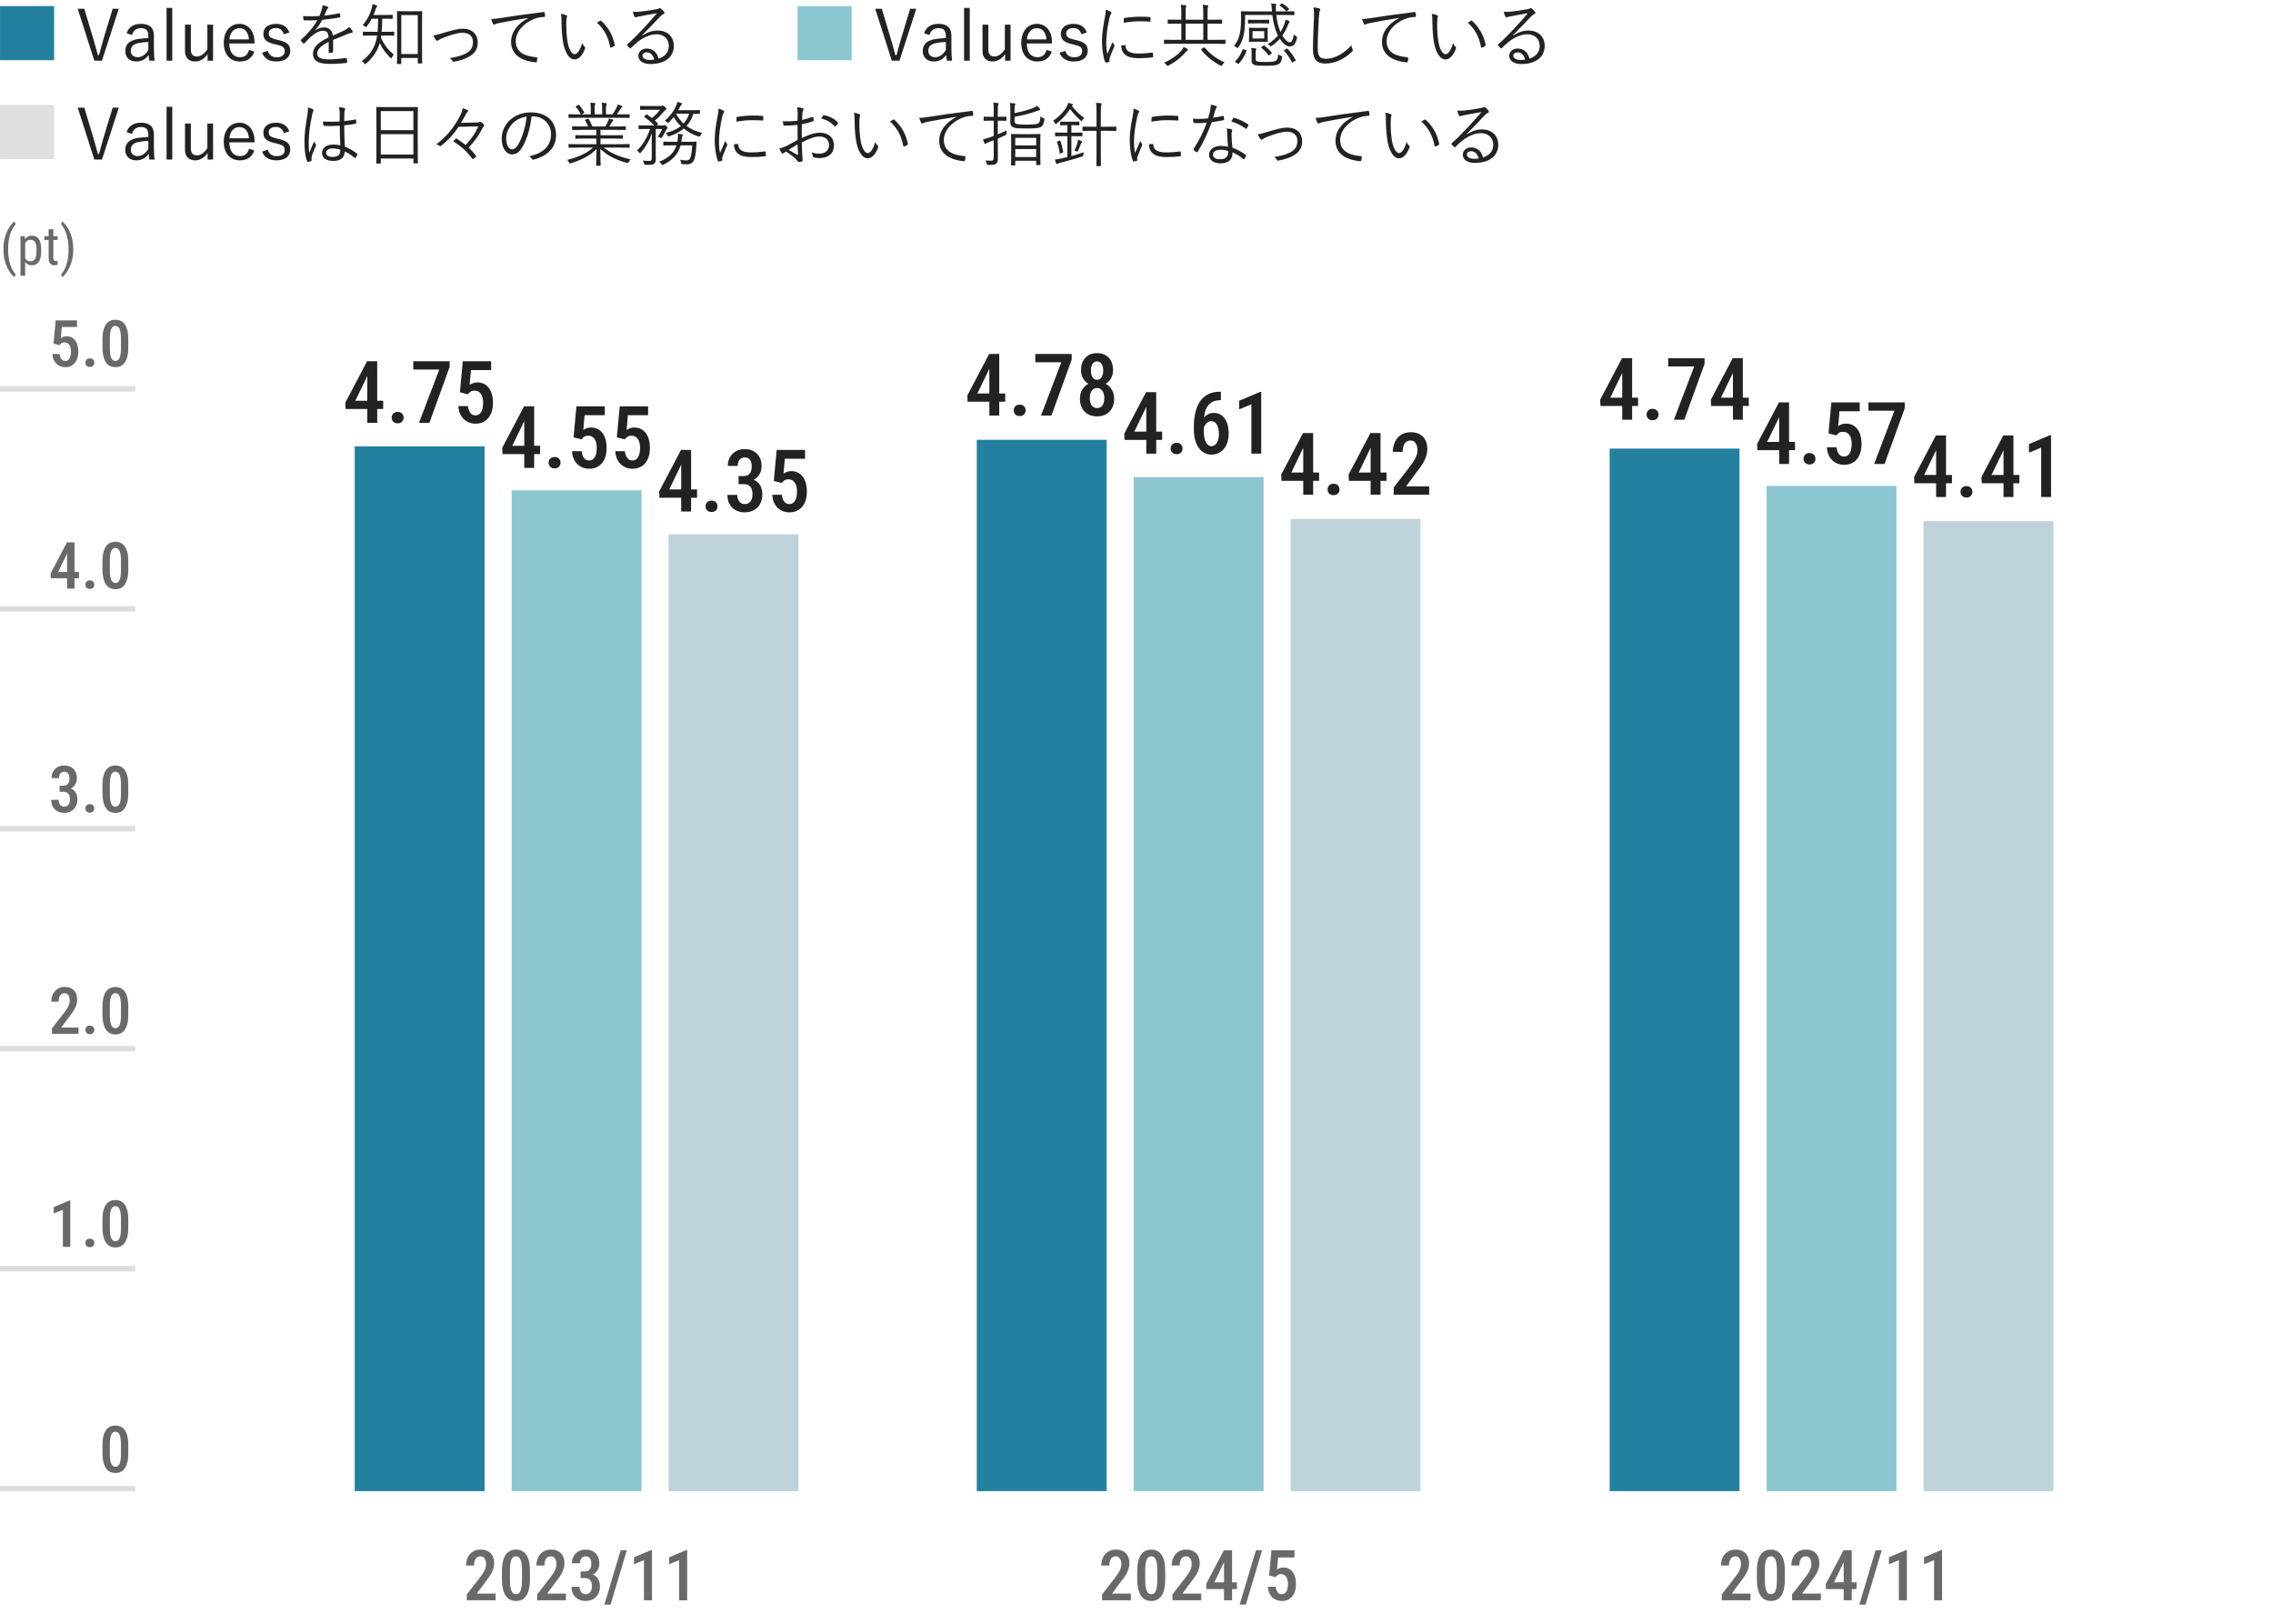 <?xml version="1.0" encoding="UTF-8"?>
<svg id="_要素" data-name="要素" xmlns="http://www.w3.org/2000/svg" width="420" height="300" version="1.1" viewBox="0 0 420 300">
  <!-- Generator: Adobe Illustrator 29.0.1, SVG Export Plug-In . SVG Version: 2.1.0 Build 192)  -->
  <rect x="0" y="0" width="420" height="300" fill="none"/>
  <g>
    <path d="M91.575,294.424v1.244h-5.319v-1.073l2.52-3.269c.275-.368.488-.687.638-.955.15-.269.255-.511.314-.727s.089-.427.089-.635c0-.288-.039-.542-.117-.762s-.194-.393-.346-.517c-.152-.125-.339-.188-.559-.188-.275,0-.501.073-.679.219-.178.146-.309.347-.394.604-.085.256-.127.549-.127.879h-1.479c0-.538.105-1.03.314-1.479s.515-.805.917-1.07c.402-.264.891-.396,1.466-.396.533,0,.985.104,1.355.311s.652.501.844.882.289.833.289,1.358c0,.288-.039.574-.117.86-.078.285-.187.568-.327.847s-.308.561-.505.844-.414.571-.651.863l-1.593,2.158h3.466Z" fill="#696969"/>
    <path d="M97.923,290.273v1.511c0,.724-.062,1.34-.187,1.851-.125.51-.301.923-.527,1.241s-.497.55-.812.698-.666.222-1.051.222c-.305,0-.59-.046-.857-.14s-.507-.239-.72-.438-.396-.456-.546-.771c-.15-.315-.267-.693-.349-1.133s-.124-.95-.124-1.53v-1.511c0-.728.063-1.343.19-1.844.127-.502.305-.91.533-1.226.229-.315.5-.544.816-.688s.666-.216,1.051-.216c.305,0,.59.045.857.137.267.091.506.233.717.428s.394.448.546.758c.152.312.268.686.346,1.124.078.438.117.947.117,1.526ZM96.45,292.006v-1.968c0-.364-.017-.686-.051-.965s-.08-.516-.14-.711-.134-.352-.225-.473c-.091-.12-.195-.209-.311-.267-.116-.057-.244-.085-.384-.085-.174,0-.329.044-.467.133s-.254.231-.349.429c-.095.196-.168.455-.219.774-.051.319-.076.708-.076,1.165v1.968c0,.368.017.692.051.971s.083.52.146.721c.063.201.14.364.229.488.089.125.191.217.308.276s.244.089.384.089c.178,0,.335-.046.473-.14s.253-.24.346-.441c.093-.201.164-.464.213-.79s.073-.717.073-1.174Z" fill="#696969"/>
    <path d="M104.575,294.424v1.244h-5.319v-1.073l2.52-3.269c.275-.368.488-.687.638-.955.15-.269.255-.511.314-.727s.089-.427.089-.635c0-.288-.039-.542-.117-.762s-.194-.393-.346-.517c-.152-.125-.339-.188-.559-.188-.275,0-.501.073-.679.219-.178.146-.309.347-.394.604-.085.256-.127.549-.127.879h-1.479c0-.538.105-1.03.314-1.479s.515-.805.917-1.07c.402-.264.891-.396,1.466-.396.533,0,.985.104,1.355.311s.652.501.844.882.289.833.289,1.358c0,.288-.039.574-.117.86-.078.285-.187.568-.327.847s-.308.561-.505.844-.414.571-.651.863l-1.593,2.158h3.466Z" fill="#696969"/>
    <path d="M107.286,291.561v-.851h1.028c.474,0,.873.062,1.197.187.324.125.584.299.781.521.197.223.34.475.428.759s.133.584.133.901c0,.432-.068.817-.203,1.155s-.324.624-.565.857-.524.408-.847.527-.676.178-1.057.178c-.343,0-.669-.055-.978-.165s-.583-.274-.822-.492c-.239-.218-.427-.491-.565-.818-.137-.328-.206-.71-.206-1.146h1.473c0,.271.048.51.143.717s.225.369.39.485c.165.117.36.175.584.175.241,0,.45-.057.625-.171s.311-.281.406-.501.143-.487.143-.8c0-.351-.052-.639-.156-.863s-.251-.389-.441-.495-.421-.159-.692-.159h-.8ZM107.286,290.343h.8c.267,0,.488-.06.663-.181.176-.12.306-.288.39-.501.085-.214.127-.458.127-.733,0-.288-.039-.535-.117-.743s-.195-.366-.349-.476-.35-.165-.587-.165c-.203,0-.385.052-.546.155-.161.104-.287.252-.378.444-.091.193-.136.42-.136.683h-1.479c0-.491.108-.927.324-1.308s.513-.679.892-.895.812-.324,1.298-.324c.504,0,.947.099,1.33.295.383.197.683.49.901.879s.327.872.327,1.447c0,.267-.05.535-.149.806s-.251.518-.454.739c-.203.223-.456.401-.759.537s-.659.203-1.07.203h-1.028v-.863Z" fill="#696969"/>
    <path d="M115.817,286.426l-2.996,10.036h-1.143l3.002-10.036h1.136Z" fill="#696969"/>
    <path d="M120.47,286.394v9.274h-1.479v-7.42l-1.841.762v-1.289l3.142-1.327h.178Z" fill="#696969"/>
    <path d="M126.97,286.394v9.274h-1.479v-7.42l-1.841.762v-1.289l3.142-1.327h.178Z" fill="#696969"/>
  </g>
  <g>
    <path d="M208.96,294.424v1.244h-5.319v-1.073l2.52-3.269c.275-.368.488-.687.638-.955.15-.269.255-.511.314-.727s.089-.427.089-.635c0-.288-.039-.542-.117-.762s-.194-.393-.346-.517c-.152-.125-.339-.188-.559-.188-.275,0-.501.073-.679.219-.178.146-.309.347-.394.604-.085.256-.127.549-.127.879h-1.479c0-.538.105-1.03.314-1.479s.515-.805.917-1.07c.402-.264.891-.396,1.466-.396.533,0,.985.104,1.355.311s.652.501.844.882.289.833.289,1.358c0,.288-.039.574-.117.86-.078.285-.187.568-.327.847s-.308.561-.505.844-.414.571-.651.863l-1.593,2.158h3.466Z" fill="#696969"/>
    <path d="M215.308,290.273v1.511c0,.724-.062,1.34-.187,1.851-.125.51-.301.923-.527,1.241s-.497.55-.812.698-.666.222-1.051.222c-.305,0-.59-.046-.857-.14s-.507-.239-.72-.438-.396-.456-.546-.771c-.15-.315-.267-.693-.349-1.133s-.124-.95-.124-1.53v-1.511c0-.728.063-1.343.19-1.844.127-.502.305-.91.533-1.226.229-.315.5-.544.816-.688s.666-.216,1.051-.216c.305,0,.59.045.857.137.267.091.506.233.717.428s.394.448.546.758c.152.312.268.686.346,1.124.078.438.117.947.117,1.526ZM213.835,292.006v-1.968c0-.364-.017-.686-.051-.965s-.08-.516-.14-.711-.134-.352-.225-.473c-.091-.12-.195-.209-.311-.267-.116-.057-.244-.085-.384-.085-.174,0-.329.044-.467.133s-.254.231-.349.429c-.095.196-.168.455-.219.774-.051.319-.076.708-.076,1.165v1.968c0,.368.017.692.051.971s.083.52.146.721c.063.201.14.364.229.488.089.125.191.217.308.276s.244.089.384.089c.178,0,.335-.046.473-.14s.253-.24.346-.441c.093-.201.164-.464.213-.79s.073-.717.073-1.174Z" fill="#696969"/>
    <path d="M221.96,294.424v1.244h-5.319v-1.073l2.52-3.269c.275-.368.488-.687.638-.955.15-.269.255-.511.314-.727s.089-.427.089-.635c0-.288-.039-.542-.117-.762s-.194-.393-.346-.517c-.152-.125-.339-.188-.559-.188-.275,0-.501.073-.679.219-.178.146-.309.347-.394.604-.085.256-.127.549-.127.879h-1.479c0-.538.105-1.03.314-1.479s.515-.805.917-1.07c.402-.264.891-.396,1.466-.396.533,0,.985.104,1.355.311s.652.501.844.882.289.833.289,1.358c0,.288-.039.574-.117.86-.078.285-.187.568-.327.847s-.308.561-.505.844-.414.571-.651.863l-1.593,2.158h3.466Z" fill="#696969"/>
    <path d="M228.555,292.355v1.244h-5.649l-.038-.946,3.275-6.227h1.174l-1.193,2.317-1.746,3.612h4.177ZM227.66,286.426v9.242h-1.485v-9.242h1.485Z" fill="#696969"/>
    <path d="M233.202,286.426l-2.996,10.036h-1.143l3.002-10.036h1.136Z" fill="#696969"/>
    <path d="M235.684,291.384l-1.181-.305.432-4.653h4.259v1.327h-3.034l-.197,2.228c.118-.084.277-.168.476-.251.199-.082.423-.124.673-.124.377,0,.71.072,1,.216s.536.35.74.619c.203.269.356.594.46.975s.156.812.156,1.295c0,.427-.053.826-.159,1.196-.106.371-.269.697-.489.981s-.494.506-.822.667-.71.241-1.146.241c-.33,0-.645-.056-.946-.168-.301-.112-.57-.281-.809-.505s-.432-.5-.578-.828c-.146-.328-.228-.706-.244-1.133h1.441c.03.296.093.548.19.755s.226.365.387.473c.161.108.345.162.552.162.195,0,.364-.045.508-.137.144-.091.262-.221.355-.39s.163-.369.209-.6c.047-.23.07-.485.07-.765,0-.267-.026-.511-.079-.733-.053-.222-.132-.415-.238-.577-.106-.163-.238-.289-.397-.378s-.344-.133-.555-.133c-.283,0-.495.054-.635.162-.14.108-.273.236-.4.384Z" fill="#696969"/>
  </g>
  <g>
    <path d="M323.457,294.424v1.244h-5.319v-1.073l2.52-3.269c.275-.368.488-.687.638-.955.15-.269.255-.511.314-.727s.089-.427.089-.635c0-.288-.039-.542-.118-.762-.078-.22-.193-.393-.346-.517-.152-.125-.339-.188-.559-.188-.275,0-.501.073-.679.219-.178.146-.309.347-.394.604-.084.256-.127.549-.127.879h-1.479c0-.538.104-1.03.314-1.479.209-.449.515-.805.917-1.07.402-.264.891-.396,1.466-.396.533,0,.985.104,1.355.311.371.208.652.501.845.882.192.381.289.833.289,1.358,0,.288-.039.574-.118.86-.078.285-.187.568-.327.847s-.308.561-.504.844c-.197.284-.414.571-.651.863l-1.593,2.158h3.466Z" fill="#696969"/>
    <path d="M329.805,290.273v1.511c0,.724-.062,1.34-.188,1.851-.125.51-.3.923-.526,1.241-.227.317-.498.55-.812.698-.315.148-.666.222-1.051.222-.305,0-.59-.046-.857-.14s-.507-.239-.72-.438c-.214-.199-.396-.456-.546-.771-.15-.315-.267-.693-.35-1.133-.082-.44-.124-.95-.124-1.53v-1.511c0-.728.063-1.343.19-1.844.127-.502.305-.91.533-1.226.229-.315.5-.544.816-.688.315-.144.665-.216,1.05-.216.305,0,.59.045.857.137.267.091.506.233.717.428s.394.448.546.758c.152.312.268.686.346,1.124.078.438.117.947.117,1.526ZM328.332,292.006v-1.968c0-.364-.017-.686-.051-.965s-.08-.516-.14-.711-.134-.352-.226-.473c-.091-.12-.194-.209-.311-.267-.117-.057-.245-.085-.384-.085-.173,0-.329.044-.466.133-.138.089-.254.231-.35.429-.095.196-.168.455-.219.774-.051.319-.076.708-.076,1.165v1.968c0,.368.017.692.051.971s.083.52.146.721c.063.201.14.364.229.488.089.125.191.217.308.276.116.059.244.089.384.089.178,0,.335-.046.473-.14.138-.093.253-.24.346-.441.093-.201.164-.464.212-.79.049-.326.073-.717.073-1.174Z" fill="#696969"/>
    <path d="M336.457,294.424v1.244h-5.319v-1.073l2.52-3.269c.275-.368.488-.687.638-.955.15-.269.255-.511.314-.727s.089-.427.089-.635c0-.288-.039-.542-.118-.762-.078-.22-.193-.393-.346-.517-.152-.125-.339-.188-.559-.188-.275,0-.501.073-.679.219-.178.146-.309.347-.394.604-.084.256-.127.549-.127.879h-1.479c0-.538.104-1.03.314-1.479.209-.449.515-.805.917-1.07.402-.264.891-.396,1.466-.396.533,0,.985.104,1.355.311.371.208.652.501.845.882.192.381.289.833.289,1.358,0,.288-.039.574-.118.86-.078.285-.187.568-.327.847s-.308.561-.504.844c-.197.284-.414.571-.651.863l-1.593,2.158h3.466Z" fill="#696969"/>
    <path d="M343.052,292.355v1.244h-5.649l-.038-.946,3.275-6.227h1.174l-1.193,2.317-1.746,3.612h4.177ZM342.157,286.426v9.242h-1.485v-9.242h1.485Z" fill="#696969"/>
    <path d="M347.699,286.426l-2.996,10.036h-1.143l3.002-10.036h1.136Z" fill="#696969"/>
    <path d="M352.351,286.394v9.274h-1.479v-7.42l-1.841.762v-1.289l3.142-1.327h.178Z" fill="#696969"/>
    <path d="M358.851,286.394v9.274h-1.479v-7.42l-1.841.762v-1.289l3.142-1.327h.178Z" fill="#696969"/>
  </g>
  <rect x="123.543" y="98.728" width="24" height="176.772" fill="#bed2dc"/>
  <rect x="94.543" y="90.6" width="24" height="184.899" fill="#8cc6d0"/>
  <rect x="65.543" y="82.473" width="24" height="193.027" fill="#23819f"/>
  <rect x="238.484" y="95.883" width="24" height="179.616" fill="#bed2dc"/>
  <rect x="209.484" y="88.162" width="24" height="187.337" fill="#8cc6d0"/>
  <rect x="180.484" y="81.254" width="24" height="194.246" fill="#23819f"/>
  <rect x="355.425" y="96.29" width="24" height="179.21" fill="#bed2dc"/>
  <rect x="326.425" y="89.788" width="24" height="185.712" fill="#8cc6d0"/>
  <rect x="297.425" y="82.879" width="24" height="192.62" fill="#23819f"/>
  <g>
    <path d="M70.801,74.039v1.531h-6.953l-.047-1.164,4.031-7.664h1.445l-1.469,2.852-2.148,4.445h5.141ZM69.7,66.742v11.375h-1.828v-11.375h1.828Z" fill="#222"/>
    <path d="M72.371,77.164c0-.302.098-.555.293-.758s.465-.305.809-.305.613.102.809.305.293.456.293.758c0,.292-.098.539-.293.742s-.465.305-.809.305-.613-.102-.809-.305-.293-.45-.293-.742Z" fill="#222"/>
    <path d="M83.082,66.742v1.055l-3.742,10.32h-1.922l3.75-9.844h-4.805v-1.531h6.719Z" fill="#222"/>
    <path d="M86.434,72.844l-1.453-.375.531-5.727h5.242v1.633h-3.734l-.242,2.742c.146-.104.341-.207.586-.309.245-.102.521-.152.828-.152.463,0,.874.089,1.23.266.357.178.66.432.91.762.25.331.439.73.566,1.199.127.469.191,1,.191,1.594,0,.526-.065,1.018-.195,1.473-.13.456-.331.858-.602,1.207-.271.35-.608.623-1.012.82-.404.198-.874.297-1.41.297-.406,0-.794-.069-1.164-.207-.37-.138-.702-.345-.996-.621-.294-.275-.531-.615-.711-1.02-.18-.403-.28-.868-.301-1.395h1.773c.036.365.115.675.234.93.12.256.279.449.477.582.198.133.424.199.68.199.24,0,.448-.056.625-.168.177-.111.323-.271.438-.48.115-.208.2-.454.258-.738.057-.283.086-.598.086-.941,0-.328-.033-.629-.098-.902-.065-.273-.163-.51-.293-.711-.13-.2-.293-.355-.488-.465s-.423-.164-.684-.164c-.349,0-.609.066-.781.199s-.336.291-.492.473Z" fill="#222"/>
  </g>
  <g>
    <path d="M185.742,72.694v1.531h-6.953l-.047-1.164,4.031-7.664h1.445l-1.469,2.852-2.148,4.445h5.141ZM184.64,65.397v11.375h-1.828v-11.375h1.828Z" fill="#222"/>
    <path d="M187.312,75.819c0-.302.098-.555.293-.758s.465-.305.809-.305.613.102.809.305.293.456.293.758c0,.292-.098.539-.293.742s-.465.305-.809.305-.613-.102-.809-.305-.293-.45-.293-.742Z" fill="#222"/>
    <path d="M198.023,65.397v1.055l-3.742,10.32h-1.922l3.75-9.844h-4.805v-1.531h6.719Z" fill="#222"/>
    <path d="M205.867,73.671c0,.708-.137,1.305-.41,1.789s-.648.851-1.125,1.098-1.015.371-1.613.371c-.604,0-1.145-.124-1.621-.371s-.854-.613-1.133-1.098c-.279-.484-.418-1.081-.418-1.789,0-.474.077-.901.23-1.281.153-.38.372-.711.656-.992.284-.281.618-.497,1.004-.648.385-.151.807-.227,1.266-.227.609,0,1.153.133,1.633.398.479.266.854.633,1.125,1.102.271.469.406,1.019.406,1.648ZM205.672,68.389c0,.573-.128,1.081-.383,1.523-.255.443-.604.789-1.047,1.039-.443.25-.951.375-1.523.375-.578,0-1.091-.125-1.539-.375-.448-.25-.798-.596-1.051-1.039-.253-.442-.379-.95-.379-1.523,0-.672.126-1.242.379-1.711.252-.469.603-.825,1.051-1.07.448-.245.961-.367,1.539-.367s1.088.123,1.531.367c.442.245.79.602,1.043,1.07.252.469.379,1.039.379,1.711ZM204.055,73.569c0-.38-.056-.711-.168-.992-.112-.281-.269-.499-.469-.652-.201-.153-.439-.23-.715-.23s-.513.077-.711.23c-.198.154-.352.371-.461.652s-.164.612-.164.992.053.707.16.98c.106.273.26.483.461.629.2.146.444.219.73.219.281,0,.522-.073.723-.219.2-.146.353-.355.457-.629.104-.273.156-.6.156-.98ZM203.851,68.46c0-.333-.044-.626-.133-.879-.089-.252-.218-.45-.387-.594-.169-.143-.374-.215-.613-.215s-.445.068-.617.203c-.172.136-.304.33-.395.582-.091.253-.137.554-.137.902,0,.344.045.644.137.898.091.255.223.455.395.598.172.144.377.215.617.215s.444-.071.613-.215c.169-.143.298-.342.387-.598.088-.255.133-.555.133-.898Z" fill="#222"/>
  </g>
  <g>
    <path d="M214.742,79.748v1.531h-6.953l-.047-1.164,4.031-7.664h1.445l-1.469,2.852-2.148,4.445h5.141ZM213.64,72.451v11.375h-1.828v-11.375h1.828Z" fill="#222"/>
    <path d="M216.312,82.873c0-.302.098-.555.293-.758s.465-.305.809-.305.613.102.809.305.293.456.293.758c0,.292-.098.539-.293.742s-.465.305-.809.305-.613-.102-.809-.305-.293-.45-.293-.742Z" fill="#222"/>
    <path d="M225.39,72.373h.203v1.57h-.109c-.568,0-1.047.103-1.438.309-.391.206-.705.49-.941.852-.237.362-.408.784-.512,1.266-.104.482-.156.996-.156,1.543v1.797c0,.448.036.843.109,1.184.073.341.174.628.305.859.13.232.28.405.449.52.169.115.348.172.535.172.219,0,.414-.057.586-.172.172-.114.319-.274.441-.48.122-.206.215-.449.277-.73s.094-.588.094-.922c0-.323-.031-.625-.094-.906s-.151-.527-.266-.738c-.115-.211-.258-.377-.43-.5-.172-.122-.373-.184-.602-.184-.287,0-.542.089-.766.266-.224.177-.402.405-.535.684-.133.279-.21.574-.23.887l-.68-.258c.047-.479.145-.909.293-1.289.148-.38.34-.707.574-.98s.505-.48.812-.621c.307-.141.643-.211,1.008-.211.463,0,.867.103,1.211.309.344.206.627.487.852.844.224.357.389.763.496,1.219.107.456.16.934.16,1.434,0,.547-.07,1.056-.211,1.527-.141.472-.346.884-.617,1.238-.271.354-.604.63-1,.828-.396.198-.846.297-1.352.297-.521,0-.983-.117-1.387-.352-.404-.234-.745-.557-1.023-.969-.279-.411-.488-.885-.629-1.422-.141-.536-.211-1.106-.211-1.711v-.789c0-.864.084-1.68.254-2.445.169-.766.44-1.442.812-2.031.372-.588.863-1.051,1.473-1.387s1.357-.504,2.242-.504Z" fill="#222"/>
    <path d="M233.046,72.412v11.414h-1.82v-9.133l-2.266.938v-1.586l3.867-1.633h.219Z" fill="#222"/>
  </g>
  <g>
    <path d="M243.742,87.309v1.531h-6.953l-.047-1.164,4.031-7.664h1.445l-1.469,2.852-2.148,4.445h5.14ZM242.64,80.012v11.375h-1.828v-11.375h1.828Z" fill="#222"/>
    <path d="M245.312,90.434c0-.302.098-.555.293-.758s.465-.305.809-.305.613.102.809.305.293.456.293.758c0,.292-.098.539-.293.742s-.465.305-.809.305-.613-.102-.809-.305-.293-.45-.293-.742Z" fill="#222"/>
    <path d="M256.195,87.309v1.531h-6.953l-.047-1.164,4.031-7.664h1.445l-1.469,2.852-2.148,4.445h5.141ZM255.093,80.012v11.375h-1.828v-11.375h1.828Z" fill="#222"/>
    <path d="M264.077,89.856v1.531h-6.547v-1.32l3.102-4.023c.338-.453.6-.845.785-1.176.185-.331.314-.629.387-.895s.109-.526.109-.781c0-.354-.048-.667-.145-.938-.096-.271-.238-.483-.426-.637-.188-.153-.417-.23-.688-.23-.338,0-.617.09-.836.27s-.38.427-.484.742c-.104.315-.156.676-.156,1.082h-1.82c0-.661.129-1.268.387-1.82.258-.552.634-.991,1.129-1.316.495-.325,1.096-.488,1.805-.488.656,0,1.212.128,1.668.383.456.255.802.617,1.039,1.086s.355,1.026.355,1.672c0,.354-.048.707-.145,1.059s-.23.699-.402,1.043-.379.69-.621,1.039c-.242.349-.509.703-.801,1.062l-1.961,2.656h4.266Z" fill="#222"/>
  </g>
  <g>
    <path d="M302.682,73.472v1.531h-6.953l-.047-1.164,4.031-7.664h1.445l-1.469,2.852-2.148,4.445h5.141ZM301.581,66.175v11.375h-1.828v-11.375h1.828Z" fill="#222"/>
    <path d="M304.253,76.597c0-.302.098-.555.293-.758s.465-.305.809-.305.613.102.809.305.293.456.293.758c0,.292-.098.539-.293.742s-.465.305-.809.305-.613-.102-.809-.305-.293-.45-.293-.742Z" fill="#222"/>
    <path d="M314.964,66.175v1.055l-3.742,10.32h-1.922l3.75-9.844h-4.805v-1.531h6.719Z" fill="#222"/>
    <path d="M323.136,73.472v1.531h-6.953l-.047-1.164,4.031-7.664h1.445l-1.469,2.852-2.148,4.445h5.141ZM322.034,66.175v11.375h-1.828v-11.375h1.828Z" fill="#222"/>
  </g>
  <g>
    <path d="M331.682,81.644v1.531h-6.953l-.047-1.164,4.031-7.664h1.445l-1.469,2.852-2.148,4.445h5.141ZM330.581,74.347v11.375h-1.828v-11.375h1.828Z" fill="#222"/>
    <path d="M333.253,84.769c0-.302.098-.555.293-.758s.465-.305.809-.305.613.102.809.305.293.456.293.758c0,.292-.098.539-.293.742s-.465.305-.809.305-.613-.102-.809-.305-.293-.45-.293-.742Z" fill="#222"/>
    <path d="M339.315,80.449l-1.453-.375.531-5.727h5.242v1.633h-3.734l-.242,2.742c.146-.104.341-.207.586-.309.245-.102.521-.152.828-.152.463,0,.874.089,1.23.266.356.177.66.431.91.762.25.331.438.73.566,1.199.127.469.191,1,.191,1.594,0,.526-.065,1.017-.195,1.473-.13.456-.331.858-.602,1.207-.271.349-.608.623-1.012.82-.404.198-.874.297-1.41.297-.406,0-.794-.069-1.164-.207-.37-.138-.702-.345-.996-.621-.294-.276-.531-.616-.711-1.02-.18-.403-.28-.868-.301-1.395h1.773c.036.365.114.675.234.93.12.255.278.449.477.582.198.133.424.199.68.199.239,0,.448-.056.625-.168.177-.112.323-.272.438-.48.114-.208.2-.454.258-.738.057-.284.086-.598.086-.941,0-.328-.033-.629-.098-.902-.065-.273-.163-.51-.293-.711-.13-.2-.293-.355-.488-.465s-.423-.164-.684-.164c-.349,0-.609.066-.781.199s-.336.291-.492.473Z" fill="#222"/>
    <path d="M351.964,74.347v1.055l-3.742,10.32h-1.922l3.75-9.844h-4.805v-1.531h6.719Z" fill="#222"/>
  </g>
  <g>
    <path d="M360.683,87.752v1.531h-6.953l-.047-1.164,4.031-7.664h1.445l-1.469,2.852-2.148,4.445h5.141ZM359.581,80.455v11.375h-1.828v-11.375h1.828Z" fill="#222"/>
    <path d="M362.253,90.877c0-.302.098-.555.293-.758s.465-.305.809-.305.613.102.809.305.293.456.293.758c0,.292-.098.539-.293.742s-.465.305-.809.305-.613-.102-.809-.305-.293-.45-.293-.742Z" fill="#222"/>
    <path d="M373.136,87.752v1.531h-6.953l-.047-1.164,4.031-7.664h1.445l-1.469,2.852-2.148,4.445h5.141ZM372.035,80.455v11.375h-1.828v-11.375h1.828Z" fill="#222"/>
    <path d="M378.988,80.416v11.414h-1.82v-9.133l-2.266.938v-1.586l3.867-1.633h.219Z" fill="#222"/>
  </g>
  <g>
    <path d="M99.801,82.369v1.531h-6.953l-.047-1.164,4.031-7.664h1.445l-1.469,2.852-2.148,4.445h5.141ZM98.7,75.073v11.375h-1.828v-11.375h1.828Z" fill="#222"/>
    <path d="M101.371,85.494c0-.302.098-.555.293-.758s.465-.305.809-.305.613.102.809.305.293.456.293.758c0,.292-.098.539-.293.742s-.465.305-.809.305-.613-.102-.809-.305-.293-.45-.293-.742Z" fill="#222"/>
    <path d="M107.434,81.174l-1.453-.375.531-5.727h5.242v1.633h-3.734l-.242,2.742c.146-.104.341-.207.586-.309.245-.102.521-.152.828-.152.463,0,.874.089,1.23.266.356.177.66.431.91.762.25.331.438.73.566,1.199.127.469.191,1,.191,1.594,0,.526-.065,1.017-.195,1.473-.13.456-.331.858-.602,1.207-.271.349-.608.623-1.012.82-.404.198-.874.297-1.41.297-.406,0-.794-.069-1.164-.207-.37-.138-.702-.345-.996-.621-.294-.276-.531-.616-.711-1.02-.18-.403-.28-.868-.301-1.395h1.773c.036.365.114.675.234.93.12.255.278.449.477.582.198.133.424.199.68.199.239,0,.448-.056.625-.168.177-.112.323-.272.438-.48.114-.208.2-.454.258-.738.057-.284.086-.598.086-.941,0-.328-.033-.629-.098-.902-.065-.273-.163-.51-.293-.711-.13-.2-.293-.355-.488-.465s-.423-.164-.684-.164c-.349,0-.609.066-.781.199s-.336.291-.492.473Z" fill="#222"/>
    <path d="M115.434,81.174l-1.453-.375.531-5.727h5.242v1.633h-3.734l-.242,2.742c.146-.104.341-.207.586-.309.245-.102.521-.152.828-.152.463,0,.874.089,1.23.266.356.177.66.431.91.762.25.331.438.73.566,1.199.127.469.191,1,.191,1.594,0,.526-.065,1.017-.195,1.473-.13.456-.331.858-.602,1.207-.271.349-.608.623-1.012.82-.404.198-.874.297-1.41.297-.406,0-.794-.069-1.164-.207-.37-.138-.702-.345-.996-.621-.294-.276-.531-.616-.711-1.02-.18-.403-.28-.868-.301-1.395h1.773c.036.365.114.675.234.93.12.255.278.449.477.582.198.133.424.199.68.199.239,0,.448-.056.625-.168.177-.112.323-.272.438-.48.114-.208.2-.454.258-.738.057-.284.086-.598.086-.941,0-.328-.033-.629-.098-.902-.065-.273-.163-.51-.293-.711-.13-.2-.293-.355-.488-.465s-.423-.164-.684-.164c-.349,0-.609.066-.781.199s-.336.291-.492.473Z" fill="#222"/>
  </g>
  <g>
    <path d="M128.801,90.428v1.531h-6.953l-.047-1.164,4.031-7.664h1.445l-1.469,2.852-2.148,4.445h5.141ZM127.7,83.131v11.375h-1.828v-11.375h1.828Z" fill="#222"/>
    <path d="M130.371,93.553c0-.302.098-.555.293-.758s.465-.305.809-.305.613.102.809.305.293.456.293.758c0,.292-.098.539-.293.742s-.465.305-.809.305-.613-.102-.809-.305-.293-.45-.293-.742Z" fill="#222"/>
    <path d="M136.473,89.451v-1.047h1.266c.583,0,1.074.077,1.473.23s.719.367.961.641.418.585.527.934.164.719.164,1.109c0,.531-.083,1.005-.25,1.422-.167.417-.398.769-.695,1.055s-.645.503-1.043.648-.832.219-1.301.219c-.422,0-.823-.068-1.203-.203-.38-.136-.718-.337-1.012-.605-.294-.269-.526-.604-.695-1.008-.169-.403-.254-.874-.254-1.41h1.812c0,.333.059.628.176.883s.277.454.48.598.442.215.719.215c.297,0,.553-.07.77-.211.216-.141.383-.347.5-.617s.176-.599.176-.984c0-.433-.064-.786-.191-1.062-.128-.276-.309-.479-.543-.609s-.519-.195-.852-.195h-.984ZM136.473,87.951h.984c.328,0,.6-.074.816-.223.216-.148.376-.354.48-.617.104-.263.156-.563.156-.902,0-.354-.048-.659-.145-.914-.097-.255-.24-.45-.43-.586-.19-.136-.431-.203-.723-.203-.25,0-.474.063-.672.191-.198.128-.353.31-.465.547-.112.237-.168.517-.168.84h-1.82c0-.604.133-1.141.398-1.609s.631-.836,1.098-1.102c.466-.266.999-.398,1.598-.398.62,0,1.165.121,1.637.363.471.242.841.603,1.109,1.082.268.479.402,1.073.402,1.781,0,.328-.062.659-.184.992-.123.333-.309.637-.559.91s-.562.493-.934.66c-.373.167-.812.25-1.316.25h-1.266v-1.062Z" fill="#222"/>
    <path d="M144.434,89.232l-1.453-.375.531-5.727h5.242v1.633h-3.734l-.242,2.742c.146-.104.341-.207.586-.309.245-.102.521-.152.828-.152.463,0,.874.089,1.23.266.356.177.66.431.91.762s.438.73.566,1.199c.127.469.191,1,.191,1.594,0,.526-.065,1.017-.195,1.473-.13.456-.331.858-.602,1.207-.271.349-.608.622-1.012.82-.404.197-.874.297-1.41.297-.406,0-.794-.069-1.164-.207-.37-.138-.702-.345-.996-.621-.294-.276-.531-.616-.711-1.02s-.28-.868-.301-1.395h1.773c.036.364.114.675.234.93.12.255.278.449.477.582.198.133.424.199.68.199.239,0,.448-.056.625-.168.177-.112.323-.272.438-.48.114-.208.2-.454.258-.738.057-.284.086-.598.086-.941,0-.328-.033-.629-.098-.902-.065-.273-.163-.511-.293-.711-.13-.2-.293-.355-.488-.465s-.423-.164-.684-.164c-.349,0-.609.066-.781.199s-.336.29-.492.473Z" fill="#222"/>
  </g>
  <g>
    <g>
      <path d="M18.844,11.206h-1.417L14.359,1.624h1.222l1.638,5.46c.325,1.066.559,2.041.871,3.107h.208c.299-1.053.52-2.002.845-3.068l1.677-5.499h1.131l-3.107,9.582Z" fill="#222"/>
      <path d="M23.394,6.149c.364-1.157,1.313-1.742,2.639-1.742,1.599,0,2.405.702,2.405,2.21v2.431c0,.949.065,1.664.13,2.158h-.962c-.065-.299-.104-.598-.143-1.053-.559.819-1.365,1.209-2.275,1.209-1.287,0-2.041-.78-2.041-1.937,0-1.131.65-1.911,2.184-2.184.598-.104,1.326-.169,2.08-.208v-.351c0-1.066-.403-1.482-1.404-1.482-.793,0-1.391.429-1.612,1.261l-1.001-.312ZM27.411,7.761c-.715.013-1.339.104-1.846.208-.975.208-1.391.663-1.391,1.404,0,.728.455,1.196,1.274,1.196.715,0,1.43-.429,1.963-1.313v-1.495Z" fill="#222"/>
      <path d="M31.831,11.206h-1.053V1.455h1.053v9.75Z" fill="#222"/>
      <path d="M39.371,11.206h-1.014v-1.222c-.533.845-1.404,1.378-2.314,1.378-1.04,0-1.859-.637-1.859-1.885v-4.915h1.079v4.589c0,.91.429,1.287,1.144,1.287.676,0,1.456-.546,1.911-1.339v-4.538h1.053v6.644Z" fill="#222"/>
      <path d="M42.374,8.033c0,1.625.767,2.535,1.95,2.535.897,0,1.43-.416,1.69-1.352l.975.325c-.429,1.196-1.287,1.82-2.678,1.82-1.794,0-2.964-1.3-2.964-3.458,0-2.119,1.222-3.497,2.873-3.497,1.625,0,2.808,1.261,2.808,3.393v.234h-4.654ZM46.001,7.28c-.104-1.339-.754-2.067-1.768-2.067-1.027,0-1.742.806-1.833,2.067h3.601Z" fill="#222"/>
      <path d="M52.449,6.33c-.221-.754-.728-1.144-1.443-1.144-.858,0-1.352.39-1.352.949,0,.637.286.897,1.365,1.157l.533.13c1.521.364,2.08.871,2.08,1.963,0,1.118-.832,1.976-2.561,1.976-1.3,0-2.236-.52-2.639-1.612l1.027-.364c.273.845.897,1.196,1.638,1.196,1.092,0,1.508-.507,1.508-1.092,0-.702-.247-.923-1.456-1.235l-.533-.117c-1.495-.377-1.95-.897-1.95-1.924,0-1.014.78-1.807,2.353-1.807,1.248,0,2.067.559,2.444,1.599l-1.014.325Z" fill="#222"/>
      <path d="M61.549,9.554c0,.104-.026.143-.143.156-.13.026-.39.052-.559.052-.078,0-.117-.065-.117-.156,0-.572,0-1.209.013-1.872-1.43.715-2.132,1.378-2.132,2.158,0,.767.715,1.079,2.223,1.079,1.079,0,2.145-.13,3.094-.26.065-.013.117,0,.143.091.039.195.078.455.078.637,0,.117-.052.169-.104.182-.923.117-1.989.182-3.211.182-1.82,0-3.003-.468-3.003-1.859,0-1.092.715-1.976,2.873-3.029-.026-.884-.325-1.235-1.092-1.222-.559.013-1.3.338-2.132,1.053-.468.442-.78.78-1.235,1.261-.078.091-.13.091-.195.026-.13-.117-.351-.364-.455-.507-.039-.078-.052-.104.026-.182,1.183-1.027,2.262-2.288,3.016-3.614-.806.052-1.599.052-2.418.026-.104,0-.13-.039-.143-.13-.026-.156-.065-.442-.078-.65.949.052,1.963.052,3.016-.013.156-.39.338-.819.468-1.3.065-.221.117-.416.104-.702.377.065.754.182.975.286.13.065.13.195.026.286-.052.052-.13.143-.234.364-.156.325-.273.598-.442.988.91-.091,1.846-.234,2.743-.429.104-.026.13-.026.156.052.026.182.065.364.078.572,0,.091-.026.13-.169.156-1.027.182-2.132.325-3.172.429-.442.793-.858,1.404-1.326,1.937l.013.026c.546-.39,1.118-.559,1.625-.559.962,0,1.534.507,1.638,1.521.637-.286,1.378-.624,2.028-.936.377-.182.715-.39.988-.663.299.26.559.598.637.754.104.195,0,.273-.13.299-.156.026-.416.091-.715.208-.988.416-1.807.715-2.756,1.118v2.184Z" fill="#222"/>
      <path d="M72.846,6.473c0,.104-.013.117-.104.117-.065,0-.442-.026-1.599-.026h-.689c-.026.143-.052.273-.065.416.663,1.391,1.352,2.288,2.392,3.107-.13.117-.26.299-.364.52-.052.117-.091.169-.13.169-.052,0-.091-.039-.182-.13-.819-.819-1.404-1.586-1.937-2.691-.39,1.353-1.17,2.639-2.522,3.783-.078.078-.13.117-.169.117-.065,0-.104-.052-.182-.169-.117-.169-.286-.299-.442-.39,1.521-1.131,2.236-2.301,2.626-3.744.091-.312.156-.637.208-.988h-.936c-1.144,0-1.521.026-1.599.026-.091,0-.104-.013-.104-.117v-.533c0-.078.013-.091.104-.091.078,0,.455.026,1.599.026h1.027c.065-.767.091-1.599.091-2.418h-1.183c-.247.481-.533.949-.884,1.391-.078.104-.117.156-.169.156-.039,0-.091-.039-.182-.117-.143-.13-.299-.208-.442-.26.845-.936,1.352-1.937,1.677-3.107.078-.273.117-.455.13-.741.286.052.52.117.754.208.091.039.13.065.13.13,0,.052-.026.104-.078.156-.078.078-.143.169-.221.429-.104.338-.234.702-.39,1.066h2.054c1.014,0,1.326-.026,1.404-.026.091,0,.104.013.104.104v.533c0,.091-.013.104-.104.104-.078,0-.39-.026-1.404-.026h-.442c-.013.806-.026,1.625-.104,2.418h.624c1.157,0,1.534-.026,1.599-.026.091,0,.104.013.104.091v.533ZM77.981,8.177c0,2.782.026,3.38.026,3.445,0,.091-.013.104-.104.104h-.598c-.091,0-.104-.013-.104-.104v-.91h-3.055v1.014c0,.091-.013.104-.104.104h-.585c-.091,0-.104-.013-.104-.104,0-.078.026-.663.026-3.484v-3.419c0-1.976-.026-2.6-.026-2.678s.013-.091.104-.091c.078,0,.403.026,1.404.026h1.638c1.001,0,1.326-.026,1.404-.026.091,0,.104.013.104.091s-.026.689-.026,2.353v3.679ZM77.201,2.794h-3.055v7.189h3.055V2.794Z" fill="#222"/>
      <path d="M82.063,6.045c1.404-.429,2.509-.741,3.51-.741,1.612,0,2.704,1.001,2.704,2.535,0,1.248-.546,2.054-1.716,2.691-.715.39-1.599.689-2.691.871-.143.026-.195-.013-.26-.13-.065-.13-.247-.364-.494-.546,1.235-.169,2.184-.442,2.977-.858.845-.442,1.3-1.066,1.3-2.08,0-1.157-.767-1.729-1.924-1.729-.962,0-2.366.442-3.835,1.04-.325.13-.494.247-.611.325-.091.052-.182.117-.247.117-.078,0-.156-.052-.234-.143-.169-.221-.338-.572-.468-.858.507-.065.962-.182,1.989-.494Z" fill="#222"/>
      <path d="M97.598,3.314c-1.95.312-3.64.585-5.278.923-.468.091-.624.143-.78.221-.091.039-.169.091-.247.091s-.143-.052-.182-.117c-.13-.26-.247-.572-.364-.923.468,0,.806-.039,1.612-.156,1.937-.312,4.576-.702,8.06-1.131.13-.013.195.026.221.104.039.169.078.481.078.65,0,.117-.039.143-.169.156-.702.039-1.222.117-1.898.39-1.898.754-3.354,2.353-3.354,4.095,0,2.158,1.885,2.795,3.783,2.951.169.013.208.039.208.143,0,.143-.039.442-.078.624-.026.143-.065.195-.208.182-2.197-.195-4.563-1.131-4.563-3.757,0-1.833,1.131-3.341,3.172-4.42l-.013-.026Z" fill="#222"/>
      <path d="M104.67,2.833c.078.039.117.091.117.143,0,.065-.026.143-.052.234-.052.156-.104.52-.104,1.196,0,.832.013,1.625.182,2.951.195,1.534.754,2.652,1.378,2.652.52,0,1.014-.832,1.391-2.041.143.338.26.494.429.65.104.091.143.195.104.325-.364,1.053-1.066,2.041-1.937,2.041-1.092,0-1.911-1.508-2.197-3.549-.182-1.3-.234-2.77-.234-3.627,0-.494-.013-.806-.104-1.248.364.039.78.156,1.027.273ZM110.871,3.834c.078-.039.143-.052.195,0,1.326,1.157,2.21,2.756,2.535,4.499.013.091-.026.13-.091.169-.195.13-.377.221-.598.299-.091.026-.156-.013-.169-.104-.364-1.989-1.183-3.367-2.444-4.511.247-.169.442-.286.572-.351Z" fill="#222"/>
      <path d="M118.684,6.565c.936-.611,1.859-.923,2.795-.923,1.872,0,3.029,1.157,3.029,2.847,0,1.937-1.534,3.341-4.29,3.341-1.56,0-2.262-.702-2.262-1.534,0-.676.598-1.326,1.521-1.326,1.17,0,1.963.754,2.21,1.859,1.118-.364,1.898-1.092,1.898-2.366,0-1.326-1.014-2.132-2.249-2.132-1.287,0-2.574.663-3.575,1.469-.416.325-.754.676-1.144,1.066-.104.104-.169.117-.26.026-.156-.156-.351-.351-.481-.521-.052-.065-.039-.117.052-.195,1.027-.897,1.69-1.56,2.938-2.899.754-.819,1.534-1.651,2.535-2.834-1.079.169-2.093.364-3.25.585-.169.026-.325.065-.455.117-.091.039-.195.065-.247.065-.091,0-.156-.052-.208-.156-.117-.234-.208-.481-.312-.897.429.052.793.052,1.144.013,1.027-.104,2.093-.247,3.237-.468.156-.026.312-.065.403-.117.052-.039.13-.091.182-.091.065,0,.13.026.234.104.247.195.442.39.559.546.065.078.091.156.091.221,0,.104-.065.195-.195.247-.169.052-.312.143-.611.455-1.157,1.222-2.028,2.132-3.328,3.458l.039.039ZM119.503,9.672c-.416,0-.793.208-.793.611,0,.429.468.793,1.339.793.286,0,.546-.013.845-.065-.169-.741-.65-1.339-1.391-1.339Z" fill="#222"/>
    </g>
    <rect x=".005" y="1.121" width="10" height="10" fill="#23819f"/>
  </g>
  <g>
    <g>
      <path d="M166.203,11.206h-1.417l-3.068-9.582h1.222l1.638,5.46c.325,1.066.559,2.041.871,3.107h.208c.299-1.053.52-2.002.845-3.068l1.677-5.499h1.131l-3.107,9.582Z" fill="#222"/>
      <path d="M170.753,6.149c.364-1.157,1.313-1.742,2.639-1.742,1.599,0,2.405.702,2.405,2.21v2.431c0,.949.065,1.664.13,2.158h-.962c-.065-.299-.104-.598-.143-1.053-.559.819-1.365,1.209-2.275,1.209-1.287,0-2.041-.78-2.041-1.937,0-1.131.65-1.911,2.184-2.184.598-.104,1.326-.169,2.08-.208v-.351c0-1.066-.403-1.482-1.404-1.482-.793,0-1.391.429-1.612,1.261l-1.001-.312ZM174.771,7.761c-.715.013-1.339.104-1.846.208-.975.208-1.391.663-1.391,1.404,0,.728.455,1.196,1.274,1.196.715,0,1.43-.429,1.963-1.313v-1.495Z" fill="#222"/>
      <path d="M179.19,11.206h-1.053V1.455h1.053v9.75Z" fill="#222"/>
      <path d="M186.73,11.206h-1.014v-1.222c-.533.845-1.404,1.378-2.314,1.378-1.04,0-1.859-.637-1.859-1.885v-4.915h1.079v4.589c0,.91.429,1.287,1.144,1.287.676,0,1.456-.546,1.911-1.339v-4.538h1.053v6.644Z" fill="#222"/>
      <path d="M189.733,8.033c0,1.625.767,2.535,1.95,2.535.897,0,1.43-.416,1.69-1.352l.975.325c-.429,1.196-1.287,1.82-2.678,1.82-1.794,0-2.964-1.3-2.964-3.458,0-2.119,1.222-3.497,2.873-3.497,1.625,0,2.808,1.261,2.808,3.393v.234h-4.654ZM193.36,7.28c-.104-1.339-.754-2.067-1.768-2.067-1.027,0-1.742.806-1.833,2.067h3.601Z" fill="#222"/>
      <path d="M199.808,6.33c-.221-.754-.728-1.144-1.443-1.144-.858,0-1.352.39-1.352.949,0,.637.286.897,1.365,1.157l.533.13c1.521.364,2.08.871,2.08,1.963,0,1.118-.832,1.976-2.561,1.976-1.3,0-2.236-.52-2.639-1.612l1.027-.364c.273.845.897,1.196,1.638,1.196,1.092,0,1.508-.507,1.508-1.092,0-.702-.247-.923-1.456-1.235l-.533-.117c-1.495-.377-1.95-.897-1.95-1.924,0-1.014.78-1.807,2.353-1.807,1.248,0,2.067.559,2.444,1.599l-1.014.325Z" fill="#222"/>
      <path d="M205.19,2.144c.13.078.182.13.182.208s-.026.13-.091.221c-.117.169-.195.39-.26.689-.364,1.534-.611,3.25-.611,4.485,0,.949.052,1.586.195,2.236.312-.728.585-1.287.962-2.197.091.208.208.364.312.52.039.039.065.091.065.13,0,.078-.026.13-.065.208-.286.663-.559,1.3-.832,2.067-.039.078-.052.195-.052.325,0,.117.026.195.026.286,0,.052-.026.104-.091.117-.182.065-.403.104-.585.13-.065,0-.117-.052-.143-.13-.364-.871-.585-2.496-.585-3.77,0-1.391.234-2.912.533-4.433.117-.624.182-1.001.182-1.443.338.104.676.247.858.351ZM207.881,8.333c.065-.013.091.026.091.13.039.988.832,1.43,2.366,1.43.923,0,1.768-.078,2.561-.182.104-.013.13,0,.143.13.013.156.039.429.039.611,0,.117,0,.13-.169.156-.78.091-1.508.143-2.327.143-1.456,0-2.288-.208-2.86-.819-.377-.377-.533-.897-.546-1.547l.702-.052ZM207.647,3.496c0-.117.026-.156.156-.182.819-.13,2.067-.234,2.756-.234.754,0,1.495.026,1.846.065.169.013.195.026.195.13,0,.208,0,.416-.013.611,0,.104-.026.13-.143.117-.507-.052-1.352-.065-2.093-.065-.728,0-1.677.091-2.717.273,0-.351,0-.559.013-.715Z" fill="#222"/>
      <path d="M226.445,8.008c0,.091-.013.104-.104.104-.065,0-.468-.026-1.69-.026h-7.774c-1.209,0-1.625.026-1.69.026-.091,0-.104-.013-.104-.104v-.572c0-.091.013-.104.104-.104.065,0,.481.026,1.69.026h1.404v-2.99h-.611c-1.3,0-1.729.026-1.807.026-.091,0-.104-.013-.104-.104v-.572c0-.091.013-.104.104-.104.078,0,.507.026,1.807.026h.611v-1.027c0-.806-.013-1.3-.091-1.729.325.013.598.039.871.078.091.013.156.065.156.104,0,.104-.052.182-.091.286-.039.117-.052.455-.052,1.261v1.027h3.263v-1.027c0-.806-.013-1.3-.091-1.729.325.013.585.039.871.078.091.013.156.065.156.104,0,.104-.052.182-.091.286-.039.117-.052.455-.052,1.261v1.027h.793c1.287,0,1.716-.026,1.794-.026.091,0,.104.013.104.104v.572c0,.091-.013.104-.104.104-.078,0-.507-.026-1.794-.026h-.793v2.99h1.521c1.222,0,1.625-.026,1.69-.026.091,0,.104.013.104.104v.572ZM219.36,9.36c-.078.052-.221.195-.325.325-.806.949-1.794,1.729-3.107,2.418-.091.039-.143.065-.195.065-.065,0-.104-.052-.195-.169-.143-.195-.286-.325-.429-.416,1.469-.663,2.509-1.482,3.042-2.067.325-.364.455-.585.533-.832.26.104.533.247.715.351.078.039.117.091.117.143,0,.078-.039.104-.156.182ZM222.337,4.367h-3.263v2.99h3.263v-2.99ZM222.428,8.787c.091-.052.117-.052.182.013.975,1.118,1.976,1.989,3.666,2.704-.143.117-.299.286-.416.481-.091.143-.13.208-.195.208-.039,0-.091-.026-.169-.078-1.534-.845-2.561-1.69-3.536-2.912-.065-.091-.052-.104.078-.182l.39-.234Z" fill="#222"/>
      <path d="M235.831,2.768c.117,1.066.364,2.158.767,3.146.338-.52.572-1.027.741-1.508.078-.208.143-.494.182-.767.247.065.455.143.65.234.091.039.13.078.13.13,0,.065-.039.104-.091.169-.065.078-.091.143-.182.351-.273.663-.598,1.365-1.079,2.054.455.741,1.001,1.248,1.339,1.248.468,0,.598-.494.793-1.469.104.13.26.247.39.325.221.13.234.156.169.39-.273,1.079-.624,1.508-1.352,1.508-.585,0-1.261-.598-1.807-1.417-.39.442-.858.871-1.456,1.287-.104.065-.156.104-.208.104-.065,0-.117-.039-.208-.13-.117-.117-.221-.182-.377-.26.806-.481,1.417-1.04,1.898-1.599-.572-1.17-.871-2.457-1.027-3.796h-5.044v1.157c0,.585-.117,1.989-.26,2.574-.208.819-.429,1.469-.975,2.236-.065.104-.104.156-.143.156s-.091-.039-.195-.13c-.156-.13-.312-.221-.468-.273.585-.767.819-1.274,1.014-2.041.169-.689.286-1.56.286-2.899,0-.923-.026-1.3-.026-1.365,0-.091.013-.104.104-.104.078,0,.533.026,1.833.026h3.809l-.039-.52c-.026-.364-.065-.689-.13-.949.273.013.559.039.819.078.091.013.143.052.143.117,0,.078-.026.156-.052.221-.039.104-.039.325-.026.546,0,.169,0,.338.013.507h1.495c1.3,0,1.742-.026,1.807-.026.091,0,.104.013.104.104v.507c0,.091-.013.104-.104.104-.065,0-.507-.026-1.807-.026h-1.43ZM230.189,9.256c.143.065.156.091.13.182-.312.845-.806,1.651-1.404,2.314-.039.039-.065.065-.091.065-.039,0-.078-.026-.143-.065l-.325-.234c-.156-.117-.169-.143-.091-.221.572-.559,1.066-1.352,1.339-2.119.039-.104.078-.117.247-.052l.338.13ZM234.531,4.238c0,.091-.013.104-.104.104-.052,0-.351-.026-1.209-.026h-1.313c-.871,0-1.144.026-1.222.026s-.091-.013-.091-.104v-.481c0-.104.013-.117.091-.117s.351.026,1.222.026h1.313c.858,0,1.144-.026,1.209-.026.091,0,.104.013.104.117v.481ZM234.232,6.812c0,.572.026.754.026.819,0,.091-.013.104-.104.104-.078,0-.325-.026-1.105-.026h-1.066c-.793,0-1.04.026-1.105.026-.091,0-.104-.013-.104-.104,0-.065.026-.247.026-.819v-.767c0-.572-.026-.754-.026-.819,0-.091.013-.104.104-.104.065,0,.312.026,1.105.026h1.066c.78,0,1.027-.026,1.105-.026.091,0,.104.013.104.104,0,.065-.026.247-.026.819v.767ZM232.022,10.855c0,.299.065.455.325.507.312.065.793.091,1.404.091.819,0,1.573-.013,1.976-.208.312-.169.416-.572.455-1.196.143.104.325.195.507.26.234.078.247.117.208.338-.117.806-.39,1.105-.715,1.248-.533.247-1.456.247-2.418.247-.858,0-1.482-.013-1.911-.117-.338-.091-.585-.286-.585-.845v-1.261c0-.403,0-.754-.052-1.053.286.013.572.039.78.078.104.013.143.065.143.117,0,.065-.026.104-.052.169-.039.091-.065.221-.065.572v1.053ZM233.595,5.759h-2.158v1.352h2.158v-1.352ZM233.413,8.449c.13-.091.156-.091.247-.013.468.351.962.858,1.326,1.313.052.078.039.104-.091.195l-.299.208c-.143.104-.182.117-.247.013-.351-.494-.832-.975-1.261-1.339-.078-.065-.065-.104.065-.195l.26-.182ZM236.793.675c.091-.065.117-.065.182-.013.403.221.806.546,1.196.923.078.078.052.104-.052.195l-.234.195c-.13.117-.169.143-.247.052-.351-.377-.741-.702-1.157-.962-.091-.065-.078-.104.039-.195l.273-.195ZM237.69,9.022c.13-.078.156-.065.234.013.611.637,1.053,1.261,1.469,2.028.052.091.039.143-.091.208l-.377.195c-.143.078-.182.078-.234-.013-.39-.767-.858-1.469-1.404-2.067-.065-.078-.065-.091.091-.182l.312-.182Z" fill="#222"/>
      <path d="M243.735,1.546c.143.039.208.104.208.195,0,.104-.052.208-.104.338-.052.156-.104.559-.156,1.339-.117,1.963-.195,3.744-.195,5.539,0,1.456.403,1.898,1.534,1.898,1.651,0,3.341-1.001,4.68-2.483.039.299.143.559.221.754.026.078.052.13.052.182,0,.078-.039.143-.156.247-1.365,1.313-3.094,2.184-4.953,2.184-1.469,0-2.262-.702-2.262-2.613,0-1.846.117-3.965.182-5.798.026-.806.039-1.365-.104-1.963.39.039.793.091,1.053.182Z" fill="#222"/>
      <path d="M258.516,3.314c-1.95.312-3.64.585-5.278.923-.468.091-.624.143-.78.221-.091.039-.169.091-.247.091-.078,0-.143-.052-.182-.117-.13-.26-.247-.572-.364-.923.468,0,.806-.039,1.612-.156,1.937-.312,4.576-.702,8.06-1.131.13-.013.195.026.221.104.039.169.078.481.078.65,0,.117-.039.143-.169.156-.702.039-1.222.117-1.898.39-1.898.754-3.354,2.353-3.354,4.095,0,2.158,1.885,2.795,3.783,2.951.169.013.208.039.208.143,0,.143-.039.442-.078.624-.026.143-.065.195-.208.182-2.197-.195-4.563-1.131-4.563-3.757,0-1.833,1.131-3.341,3.172-4.42l-.013-.026Z" fill="#222"/>
      <path d="M265.588,2.833c.078.039.117.091.117.143,0,.065-.026.143-.052.234-.052.156-.104.52-.104,1.196,0,.832.013,1.625.182,2.951.195,1.534.754,2.652,1.378,2.652.52,0,1.014-.832,1.391-2.041.143.338.26.494.429.65.104.091.143.195.104.325-.364,1.053-1.066,2.041-1.937,2.041-1.092,0-1.911-1.508-2.197-3.549-.182-1.3-.234-2.77-.234-3.627,0-.494-.013-.806-.104-1.248.364.039.78.156,1.027.273ZM271.789,3.834c.078-.039.143-.052.195,0,1.326,1.157,2.21,2.756,2.535,4.499.013.091-.026.13-.091.169-.195.13-.377.221-.598.299-.091.026-.156-.013-.169-.104-.364-1.989-1.183-3.367-2.444-4.511.247-.169.442-.286.572-.351Z" fill="#222"/>
      <path d="M279.602,6.565c.936-.611,1.859-.923,2.795-.923,1.872,0,3.029,1.157,3.029,2.847,0,1.937-1.534,3.341-4.29,3.341-1.56,0-2.262-.702-2.262-1.534,0-.676.598-1.326,1.521-1.326,1.17,0,1.963.754,2.21,1.859,1.118-.364,1.898-1.092,1.898-2.366,0-1.326-1.014-2.132-2.249-2.132-1.287,0-2.574.663-3.575,1.469-.416.325-.754.676-1.144,1.066-.104.104-.169.117-.26.026-.156-.156-.351-.351-.481-.521-.052-.065-.039-.117.052-.195,1.027-.897,1.69-1.56,2.938-2.899.754-.819,1.534-1.651,2.535-2.834-1.079.169-2.093.364-3.25.585-.169.026-.325.065-.455.117-.091.039-.195.065-.247.065-.091,0-.156-.052-.208-.156-.117-.234-.208-.481-.312-.897.429.052.793.052,1.144.013,1.027-.104,2.093-.247,3.237-.468.156-.026.312-.065.403-.117.052-.039.13-.091.182-.091.065,0,.13.026.234.104.247.195.442.39.559.546.065.078.091.156.091.221,0,.104-.065.195-.195.247-.169.052-.312.143-.611.455-1.157,1.222-2.028,2.132-3.328,3.458l.039.039ZM280.421,9.672c-.416,0-.793.208-.793.611,0,.429.468.793,1.339.793.286,0,.546-.013.845-.065-.169-.741-.65-1.339-1.391-1.339Z" fill="#222"/>
    </g>
    <rect x="147.365" y="1.121" width="10" height="10" fill="#8cc6d0"/>
  </g>
  <g>
    <g>
      <path d="M18.844,29.473h-1.417l-3.068-9.582h1.222l1.638,5.46c.325,1.066.559,2.041.871,3.107h.208c.299-1.053.52-2.002.845-3.068l1.677-5.499h1.131l-3.107,9.582Z" fill="#222"/>
      <path d="M23.394,24.416c.364-1.157,1.313-1.742,2.639-1.742,1.599,0,2.405.702,2.405,2.21v2.431c0,.949.065,1.664.13,2.158h-.962c-.065-.299-.104-.598-.143-1.053-.559.819-1.365,1.209-2.275,1.209-1.287,0-2.041-.78-2.041-1.937,0-1.131.65-1.911,2.184-2.184.598-.104,1.326-.169,2.08-.208v-.351c0-1.066-.403-1.482-1.404-1.482-.793,0-1.391.429-1.612,1.261l-1.001-.312ZM27.411,26.028c-.715.013-1.339.104-1.846.208-.975.208-1.391.663-1.391,1.404,0,.728.455,1.196,1.274,1.196.715,0,1.43-.429,1.963-1.313v-1.495Z" fill="#222"/>
      <path d="M31.831,29.473h-1.053v-9.75h1.053v9.75Z" fill="#222"/>
      <path d="M39.371,29.473h-1.014v-1.222c-.533.845-1.404,1.378-2.314,1.378-1.04,0-1.859-.637-1.859-1.885v-4.915h1.079v4.589c0,.91.429,1.287,1.144,1.287.676,0,1.456-.546,1.911-1.339v-4.538h1.053v6.644Z" fill="#222"/>
      <path d="M42.374,26.301c0,1.625.767,2.535,1.95,2.535.897,0,1.43-.416,1.69-1.352l.975.325c-.429,1.196-1.287,1.82-2.678,1.82-1.794,0-2.964-1.3-2.964-3.458,0-2.119,1.222-3.497,2.873-3.497,1.625,0,2.808,1.261,2.808,3.393v.234h-4.654ZM46.001,25.547c-.104-1.339-.754-2.067-1.768-2.067-1.027,0-1.742.806-1.833,2.067h3.601Z" fill="#222"/>
      <path d="M52.449,24.598c-.221-.754-.728-1.144-1.443-1.144-.858,0-1.352.39-1.352.949,0,.637.286.897,1.365,1.157l.533.13c1.521.364,2.08.871,2.08,1.963,0,1.118-.832,1.976-2.561,1.976-1.3,0-2.236-.52-2.639-1.612l1.027-.364c.273.845.897,1.196,1.638,1.196,1.092,0,1.508-.507,1.508-1.092,0-.702-.247-.923-1.456-1.235l-.533-.117c-1.495-.377-1.95-.897-1.95-1.924,0-1.014.78-1.807,2.353-1.807,1.248,0,2.067.559,2.444,1.599l-1.014.325Z" fill="#222"/>
      <path d="M57.805,20.191c.156.104.169.208.078.351-.078.13-.143.325-.208.65-.39,1.872-.624,3.588-.624,4.797,0,.741-.013,1.417.091,2.249.273-.702.572-1.352.91-2.119.091.247.195.39.299.533.078.117.065.182.013.286-.442.988-.728,1.716-.78,2.054-.026.234-.039.429-.013.585.026.091,0,.13-.065.169-.156.065-.39.13-.585.169-.091.026-.13,0-.169-.104-.429-1.092-.494-2.6-.494-3.796,0-1.43.221-2.886.559-4.875.065-.429.104-.923.065-1.287.325.065.741.221.923.338ZM62.784,23.233c-.923.052-1.872.078-2.899.013-.078,0-.13-.013-.143-.117-.026-.182-.052-.455-.052-.689,1.079.078,2.119.065,3.068,0,0-.481.013-.975.013-1.495,0-.364-.026-.715-.13-1.157.429.039.728.091,1.001.182.091.039.143.091.143.156s-.013.104-.052.182c-.065.117-.091.377-.104.624-.026.455-.026.91-.026,1.443.676-.065,1.378-.169,2.054-.299.104-.026.117,0,.13.091.026.143.052.364.052.52,0,.091-.039.143-.091.156-.663.156-1.443.247-2.145.312.013,1.521.052,2.756.117,3.926.845.351,1.612.793,2.288,1.339.065.052.065.078.026.169-.078.182-.208.403-.351.572-.052.078-.104.065-.156.013-.572-.481-1.144-.871-1.82-1.196-.052,1.144-.702,1.755-2.171,1.755-1.222,0-2.028-.533-2.028-1.482,0-.962.897-1.547,2.002-1.547.416,0,.949.052,1.365.143-.052-1.079-.091-2.275-.091-3.614ZM62.875,27.64c-.494-.143-.962-.221-1.417-.221-.728,0-1.209.299-1.209.832,0,.468.468.741,1.248.741.923,0,1.378-.416,1.378-1.105v-.247Z" fill="#222"/>
      <path d="M77.188,25.651c0,3.718.026,4.368.026,4.433,0,.091-.013.104-.104.104h-.624c-.091,0-.104-.013-.104-.104v-.793h-6.019v.819c0,.091-.013.104-.091.104h-.637c-.091,0-.104-.013-.104-.104,0-.078.026-.728.026-4.459v-2.509c0-2.522-.026-3.198-.026-3.276,0-.091.013-.104.104-.104.078,0,.52.026,1.807.026h3.861c1.287,0,1.729-.026,1.807-.026.091,0,.104.013.104.104,0,.078-.026.754-.026,2.951v2.834ZM76.382,20.529h-6.019v3.523h6.019v-3.523ZM76.382,24.78h-6.019v3.77h6.019v-3.77Z" fill="#222"/>
      <path d="M84.741,23.428c-.962,1.43-1.911,2.457-3.211,3.484-.104.091-.156.117-.247.065-.169-.117-.39-.234-.676-.299,2.093-1.586,3.302-3.237,4.238-4.979.403-.715.572-1.196.65-1.716.351.104.663.221.923.377.117.091.117.221,0,.325-.13.117-.273.299-.364.481-.273.52-.598,1.079-.871,1.521l2.847-.052c.351,0,.494-.039.585-.091.104-.065.195-.039.299.026.143.078.325.247.468.403.13.13.117.247.039.325-.117.117-.195.234-.325.481-.663,1.326-1.378,2.301-2.496,3.484.468.429.897.923,1.326,1.482.091.104.091.143,0,.247-.143.143-.286.26-.442.364-.104.065-.143.078-.221-.026-.988-1.365-2.106-2.34-3.523-3.224.169-.169.299-.312.455-.455.078-.091.117-.078.234-.013.572.364,1.105.741,1.599,1.17,1.04-1.118,1.729-2.054,2.353-3.458l-3.64.078Z" fill="#222"/>
      <path d="M98.222,21.504c-.234,2.197-.897,4.355-1.716,5.681-.559.949-1.144,1.339-1.911,1.339-.975,0-1.898-1.066-1.898-2.951,0-1.196.546-2.47,1.508-3.367.962-.897,2.262-1.443,3.9-1.443,2.912,0,4.641,1.703,4.641,4.186,0,2.119-1.313,3.822-4.134,4.537-.156.039-.247.013-.338-.143-.078-.13-.247-.325-.507-.481,2.574-.507,4.056-1.898,4.056-4.069,0-1.924-1.495-3.289-3.354-3.289h-.247ZM94.777,22.752c-.871.858-1.248,1.924-1.248,2.808,0,1.417.585,2.028,1.053,2.028.442,0,.832-.286,1.209-.949.663-1.17,1.352-3.185,1.521-5.083-1.014.13-1.911.572-2.535,1.196Z" fill="#222"/>
      <path d="M111.56,27.263c1.248,1.001,2.743,1.664,4.966,2.185-.117.117-.234.286-.338.468q-.13.247-.377.169c-2.08-.572-3.575-1.352-4.888-2.574,0,1.963.065,2.782.065,3.003,0,.091-.013.104-.104.104h-.624c-.091,0-.104-.013-.104-.104,0-.221.052-1.014.065-2.977-1.287,1.274-2.717,1.989-4.706,2.613-.234.078-.26.078-.377-.156-.091-.182-.208-.325-.351-.442,2.132-.559,3.679-1.248,4.784-2.288h-2.704c-1.235,0-1.638.026-1.703.026-.104,0-.117-.013-.117-.104v-.468c0-.091.013-.104.117-.104.065,0,.468.026,1.703.026h3.328v-1.04h-1.937c-1.326,0-1.781.026-1.846.026-.091,0-.104-.013-.104-.091v-.455c0-.104.013-.117.104-.117.065,0,.52.026,1.846.026h1.937v-1.001h-2.574c-1.3,0-1.729.026-1.794.026-.104,0-.117-.013-.117-.104v-.468c0-.091.013-.104.117-.104.065,0,.494.026,1.794.026h1.04c-.156-.442-.351-.832-.546-1.118-.065-.091-.039-.117.104-.169l.338-.117c.13-.052.156-.052.208.026.247.351.481.845.689,1.378h2.405c.182-.299.312-.572.481-.949.065-.156.104-.299.156-.52.234.052.429.104.689.182.078.026.143.078.143.143s-.065.117-.117.156c-.065.052-.13.169-.182.273-.117.221-.247.442-.429.715h1.131c1.313,0,1.729-.026,1.807-.026.091,0,.104.013.104.104v.468c0,.091-.013.104-.104.104-.078,0-.494-.026-1.807-.026h-2.782v1.001h2.197c1.326,0,1.768-.026,1.846-.026.091,0,.104.013.104.117v.455c0,.078-.013.091-.104.091-.078,0-.52-.026-1.846-.026h-2.197v1.04h3.575c1.235,0,1.638-.026,1.716-.026.091,0,.104.013.104.104v.468c0,.091-.013.104-.104.104-.078,0-.481-.026-1.716-.026h-2.964ZM116.344,21.686c0,.091-.013.104-.104.104-.078,0-.481-.026-1.716-.026h-7.657c-1.235,0-1.638.026-1.703.026-.104,0-.117-.013-.117-.104v-.468c0-.104.013-.117.117-.117.065,0,.468.026,1.703.026h.455c-.286-.572-.572-.988-.923-1.378-.052-.065-.052-.104.078-.169l.351-.182c.091-.052.13-.052.182.013.325.351.65.819.936,1.313.039.078.026.104-.078.169l-.429.234h1.716v-.975c0-.468,0-.845-.078-1.183.273.013.585.039.793.065.078.013.13.052.13.117,0,.065-.013.104-.052.182-.052.091-.078.325-.078.819v.975h1.391v-.962c0-.468,0-.845-.091-1.183.273.013.598.039.806.065.078.013.13.052.13.117,0,.052-.026.104-.052.169-.039.104-.078.325-.078.819v.975h1.209c.286-.403.507-.793.728-1.222.091-.182.169-.364.208-.611.26.065.546.169.741.247.078.026.13.078.13.13,0,.078-.026.117-.104.169-.091.065-.156.156-.221.26-.208.338-.442.689-.689,1.027h.546c1.235,0,1.638-.026,1.716-.026.091,0,.104.013.104.117v.468Z" fill="#222"/>
      <path d="M122.441,23.181c.117,0,.208-.026.247-.052.039-.026.065-.026.117-.026.065,0,.156.052.312.182.182.169.234.26.234.338,0,.078-.026.117-.13.195s-.13.169-.208.338c-.156.325-.364.702-.663,1.17-.078.13-.117.182-.182.182-.039,0-.078-.026-.156-.078-.143-.091-.338-.13-.468-.156.39-.559.637-.975.845-1.443h-1.222v3.809c0,.637.013,1.118.013,1.755,0,.442-.078.676-.351.884-.182.143-.546.195-1.521.169-.234-.013-.247-.013-.299-.26-.052-.221-.143-.39-.26-.533.416.052.754.078,1.183.078.39,0,.494-.091.494-.442v-3.094c0-.533.013-1.092.026-1.586-.403,1.17-.949,2.327-2.028,3.562-.078.091-.13.143-.182.143-.052,0-.104-.052-.169-.156-.104-.156-.26-.286-.377-.351,1.144-1.001,1.963-2.652,2.444-3.978h-.52c-1.092,0-1.456.026-1.521.026-.091,0-.104-.013-.104-.104v-.494c0-.091.013-.104.104-.104.065,0,.429.026,1.521.026h1.274c-.559-.585-1.105-1.053-1.807-1.56-.091-.065-.091-.091.026-.195l.247-.221c.117-.104.13-.104.221-.039.312.221.611.429.884.65.546-.455,1.066-.936,1.495-1.534h-2.158c-1.04,0-1.365.013-1.43.013-.091,0-.104,0-.104-.091v-.533c0-.091.013-.104.104-.104.065,0,.39.026,1.43.026h2.262c.13,0,.247-.026.299-.052s.091-.039.143-.039c.078,0,.169.052.364.247.208.208.247.286.247.377,0,.091-.104.156-.182.208-.117.078-.208.208-.351.377-.468.546-.897,1.014-1.586,1.56l.572.559c.078.065.065.091-.065.208l-.169.143h1.105ZM128.668,26.938c-.104,1.352-.169,2.197-.507,2.769-.221.416-.611.65-1.17.65-.247,0-.533-.013-.845-.026-.247-.013-.26-.026-.299-.312-.026-.182-.091-.351-.182-.507.403.078.754.13,1.105.13.325,0,.52-.039.689-.299.26-.364.364-1.248.455-2.483h-2.158c-.468,1.69-1.521,2.756-3.159,3.549-.091.052-.156.078-.195.078-.065,0-.104-.052-.195-.195-.104-.169-.247-.312-.416-.416,1.482-.533,2.691-1.456,3.211-3.016h-.676c-1.183,0-1.573.026-1.638.026-.104,0-.117-.013-.117-.104v-.494c0-.104.013-.117.117-.117.065,0,.455.026,1.638.026h.845c.052-.273.078-.572.091-.897.013-.169,0-.39-.026-.572.26.013.533.039.767.091.117.026.169.065.169.117,0,.078-.026.143-.078.208-.052.065-.078.234-.104.429-.026.221-.052.429-.091.624h1.053c1.196,0,1.586-.026,1.651-.026.091,0,.13.039.117.13l-.052.637ZM129.331,20.932c0,.091-.013.104-.104.104-.065,0-.338-.013-1.105-.026-.273.91-.715,1.664-1.274,2.262.832.611,1.82,1.053,2.886,1.274-.13.156-.234.312-.312.507q-.104.247-.351.169c-.949-.299-1.898-.806-2.73-1.469-.793.663-1.716,1.118-2.665,1.404-.221.065-.247.065-.325-.143-.078-.195-.208-.364-.312-.468.975-.208,1.95-.611,2.756-1.261-.52-.494-.975-1.053-1.313-1.677-.247.312-.533.637-.897,1.014-.065.078-.117.117-.156.117-.039,0-.078-.039-.156-.13-.117-.143-.273-.26-.429-.325,1.04-.884,1.573-1.69,2.015-2.561.169-.364.26-.624.299-.897.273.065.572.156.754.234.078.026.117.078.117.13,0,.065-.039.117-.104.156-.078.052-.195.247-.286.403l-.338.611h2.509c1.027,0,1.352-.026,1.417-.026.091,0,.104.013.104.104v.494ZM124.911,21.01c.338.676.819,1.274,1.391,1.807.455-.494.819-1.092,1.053-1.807h-2.444Z" fill="#222"/>
      <path d="M133.634,20.412c.13.078.182.13.182.208s-.026.13-.091.221c-.117.169-.195.39-.26.689-.364,1.534-.611,3.25-.611,4.485,0,.949.052,1.586.195,2.236.312-.728.585-1.287.962-2.197.091.208.208.364.312.52.039.039.065.091.065.13,0,.078-.026.13-.065.208-.286.663-.559,1.3-.832,2.067-.039.078-.052.195-.052.325,0,.117.026.195.026.286,0,.052-.026.104-.091.117-.182.065-.403.104-.585.13-.065,0-.117-.052-.143-.13-.364-.871-.585-2.496-.585-3.77,0-1.391.234-2.912.533-4.433.117-.624.182-1.001.182-1.443.338.104.676.247.858.351ZM136.325,26.6c.065-.013.091.026.091.13.039.988.832,1.43,2.366,1.43.923,0,1.768-.078,2.561-.182.104-.013.13,0,.143.13.013.156.039.429.039.611,0,.117,0,.13-.169.156-.78.091-1.508.143-2.327.143-1.456,0-2.288-.208-2.86-.819-.377-.377-.533-.897-.546-1.547l.702-.052ZM136.091,21.764c0-.117.026-.156.156-.182.819-.13,2.067-.234,2.756-.234.754,0,1.495.026,1.846.065.169.013.195.026.195.13,0,.208,0,.416-.013.611,0,.104-.026.13-.143.117-.507-.052-1.352-.065-2.093-.065-.728,0-1.677.091-2.717.273,0-.351,0-.559.013-.715Z" fill="#222"/>
      <path d="M147.388,21.023c0-.559-.039-.923-.104-1.222.403.039.832.117,1.04.195.104.039.156.104.156.195,0,.052-.026.104-.065.169-.065.13-.143.286-.156.663-.026.351-.039.715-.052,1.131.65-.13,1.287-.312,1.911-.546.104-.039.156-.026.169.091.026.182.052.364.052.546,0,.117-.039.13-.143.169-.676.234-1.248.39-2.028.533-.026.845-.026,1.703-.013,2.561,1.235-.598,2.314-.988,3.393-.988,1.599,0,2.548.988,2.548,2.301,0,1.573-1.066,2.392-2.704,2.392-.351,0-.741-.052-1.04-.156-.13-.039-.169-.13-.182-.338-.026-.169-.078-.364-.208-.598.481.221.962.273,1.391.273,1.04,0,1.833-.52,1.833-1.599,0-.949-.637-1.573-1.794-1.573-.767,0-1.794.338-3.237,1.092,0,.468.026,1.183.065,1.989.026.611.078,1.027.078,1.235,0,.182-.013.26-.143.299-.156.039-.403.091-.546.091-.117,0-.182-.13-.494-.468-.468-.507-1.118-.962-1.885-1.456-.195.117-.325.208-.442.286-.065.052-.117.091-.182.091-.078,0-.13-.052-.195-.143-.117-.169-.26-.455-.403-.793.364-.091.754-.208,1.261-.455.572-.273,1.313-.689,2.106-1.144-.013-.923-.013-1.885-.013-2.782-.871.104-1.469.143-2.379.143-.169,0-.221-.065-.247-.195-.039-.156-.065-.364-.078-.611.793.039,1.69.013,2.704-.104.013-.468.026-.832.026-1.274ZM145.711,27.679c.624.364,1.066.637,1.612.937.091.052.13.026.13-.091-.026-.559-.039-1.131-.078-1.846-.598.338-1.04.624-1.664,1.001ZM152.068,21.374c.052-.091.091-.117.182-.104,1.014.208,1.937.65,2.574,1.365.052.065.052.104,0,.169-.104.156-.273.39-.416.533-.065.065-.117.052-.169,0-.689-.728-1.469-1.209-2.483-1.417.091-.195.195-.364.312-.546Z" fill="#222"/>
      <path d="M158.828,21.101c.078.039.117.091.117.143,0,.065-.026.143-.052.234-.052.156-.104.52-.104,1.196,0,.832.013,1.625.182,2.951.195,1.534.754,2.652,1.378,2.652.52,0,1.014-.832,1.391-2.041.143.338.26.494.429.65.104.091.143.195.104.325-.364,1.053-1.066,2.041-1.937,2.041-1.092,0-1.911-1.508-2.197-3.549-.182-1.3-.234-2.77-.234-3.627,0-.494-.013-.806-.104-1.248.364.039.78.156,1.027.273ZM165.029,22.102c.078-.039.143-.052.195,0,1.326,1.157,2.21,2.756,2.535,4.499.013.091-.026.13-.091.169-.195.13-.377.221-.598.299-.091.026-.156-.013-.169-.104-.364-1.989-1.183-3.367-2.444-4.511.247-.169.442-.286.572-.351Z" fill="#222"/>
      <path d="M176.703,21.582c-1.95.312-3.64.585-5.278.923-.468.091-.624.143-.78.221-.091.039-.169.091-.247.091s-.143-.052-.182-.117c-.13-.26-.247-.572-.364-.923.468,0,.806-.039,1.612-.156,1.937-.312,4.576-.702,8.06-1.131.13-.013.195.026.221.104.039.169.078.481.078.65,0,.117-.039.143-.169.156-.702.039-1.222.117-1.898.39-1.898.754-3.354,2.353-3.354,4.095,0,2.158,1.885,2.795,3.783,2.951.169.013.208.039.208.143,0,.143-.039.442-.078.624-.026.143-.065.195-.208.182-2.197-.195-4.563-1.131-4.563-3.757,0-1.833,1.131-3.341,3.172-4.42l-.013-.026Z" fill="#222"/>
      <path d="M184.373,24.832c.546-.234,1.118-.481,1.625-.741-.013.143-.026.338-.026.533,0,.247,0,.26-.247.377-.416.195-.871.403-1.352.611v1.638c0,.715.013,1.482.013,1.976,0,.598-.091.832-.338,1.014-.247.195-.507.234-1.365.234-.26,0-.299-.013-.364-.26-.052-.208-.156-.416-.26-.559.325.026.65.039,1.079.039.364,0,.481-.13.481-.585v-3.185c-.312.117-.624.234-.936.338-.286.104-.416.182-.481.247-.052.052-.117.078-.169.078-.052,0-.104-.026-.143-.117-.091-.234-.169-.455-.247-.741.364-.065.676-.156,1.144-.312.247-.078.533-.182.832-.299v-2.821h-.455c-.936,0-1.222.026-1.3.026-.091,0-.104-.013-.104-.104v-.559c0-.091.013-.104.104-.104.078,0,.364.026,1.3.026h.455v-1.04c0-.78,0-1.157-.078-1.586.312.013.572.039.819.078.104.013.156.065.156.117,0,.091-.039.156-.078.247-.052.143-.065.377-.065,1.131v1.053h.195c.949,0,1.222-.026,1.3-.026.091,0,.104.013.104.104v.559c0,.091-.013.104-.104.104-.078,0-.351-.026-1.3-.026h-.195v2.535ZM187.467,22.349c0,.364.182.494.455.572.182.039.65.104,1.846.104,1.014,0,1.807-.052,2.08-.234.299-.195.351-.507.39-1.274.156.13.312.221.507.286.234.091.247.104.221.338-.091.754-.26,1.053-.598,1.287-.416.273-1.365.312-2.652.312-1.443,0-1.95-.026-2.301-.143-.429-.13-.728-.377-.728-.975v-2.275c0-.585-.013-.975-.065-1.326.286.013.559.052.806.078.117.013.182.065.182.117,0,.091-.039.143-.078.234-.052.117-.065.208-.065.858v.598c1.3-.26,2.626-.637,3.354-.91.39-.143.663-.312.793-.442.221.182.377.351.507.507.065.078.078.117.078.182,0,.091-.078.13-.26.156-.143.026-.286.091-.546.182-.962.351-2.392.728-3.926,1.001v.767ZM192.225,27.887c0,2.106.026,2.444.026,2.522s-.013.091-.104.091h-.585c-.091,0-.104-.013-.104-.091v-.702h-3.861v.754c0,.091-.013.104-.104.104h-.572c-.091,0-.104-.013-.104-.104,0-.065.026-.416.026-2.535v-1.313c0-1.313-.026-1.677-.026-1.755,0-.091.013-.104.104-.104.078,0,.455.026,1.56.026h2.119c1.105,0,1.482-.026,1.547-.026.091,0,.104.013.104.104,0,.078-.026.442-.026,1.573v1.456ZM191.458,25.469h-3.861v1.404h3.861v-1.404ZM191.458,27.536h-3.861v1.482h3.861v-1.482Z" fill="#222"/>
      <path d="M198.049,19.567c.585.793,1.443,1.599,2.301,2.236-.117.091-.247.234-.351.416-.065.117-.091.169-.143.169-.039,0-.091-.052-.195-.143-.689-.598-1.469-1.443-1.937-2.119-.585.975-1.508,1.95-2.483,2.691-.091.065-.143.104-.182.104-.052,0-.091-.052-.143-.169-.065-.169-.195-.325-.325-.442,1.092-.715,2.041-1.755,2.509-2.6.169-.286.247-.507.273-.702.26.052.52.117.754.208.078.026.13.078.13.117,0,.065-.026.117-.117.169l-.091.065ZM197.971,28.836c.793-.221,1.612-.468,2.275-.715-.039.143-.052.299-.065.468,0,.26,0,.247-.273.338-1.105.377-2.73.819-3.965,1.131-.26.065-.429.143-.481.182s-.091.065-.156.065-.117-.039-.156-.13c-.091-.221-.169-.455-.234-.689.364-.039.728-.104,1.196-.208.312-.065.702-.156,1.118-.26v-3.861h-.819c-.988,0-1.287.026-1.352.026-.091,0-.104-.013-.104-.104v-.494c0-.091.013-.104.104-.104.065,0,.364.026,1.352.026h.819v-1.378h-.13c-.806,0-1.027.026-1.105.026-.091,0-.104-.013-.104-.117v-.468c0-.091.013-.104.104-.104.078,0,.299.026,1.105.026h1.144c.793,0,1.014-.026,1.092-.026.091,0,.104.013.104.104v.468c0,.104-.013.117-.104.117-.078,0-.299-.026-1.092-.026h-.273v1.378h.585c.988,0,1.287-.026,1.352-.026.091,0,.104.013.104.104v.494c0,.091-.013.104-.104.104-.065,0-.364-.026-1.352-.026h-.585v3.679ZM195.735,26.002c.143-.065.156-.065.195.026.26.715.416,1.339.52,1.989.013.091.026.117-.13.195l-.312.13c-.117.052-.182.065-.195-.039-.091-.689-.247-1.352-.494-2.015-.039-.091-.026-.104.143-.182l.273-.104ZM199.869,26.353c-.065.065-.13.143-.208.364-.117.338-.299.793-.455,1.131q-.091.208-.26.13c-.13-.065-.273-.104-.403-.13.273-.598.416-1.027.559-1.534.039-.143.065-.312.078-.494.234.065.494.169.663.247.078.039.117.078.117.117,0,.065-.026.104-.091.169ZM206.265,24.091c0,.091-.013.104-.104.104-.065,0-.468-.026-1.703-.026h-1.053v4.134c0,1.547.026,2.223.026,2.288,0,.091-.013.104-.104.104h-.637c-.091,0-.104-.013-.104-.104,0-.065.026-.741.026-2.275v-4.147h-.793c-1.235,0-1.638.026-1.703.026-.091,0-.104-.013-.104-.104v-.585c0-.104.013-.117.104-.117.065,0,.468.026,1.703.026h.793v-2.639c0-.923-.013-1.274-.091-1.781.338.013.624.039.871.065.091.013.156.065.156.117,0,.065-.039.13-.065.234-.039.143-.078.468-.078,1.339v2.666h1.053c1.235,0,1.638-.026,1.703-.026.091,0,.104.013.104.117v.585Z" fill="#222"/>
      <path d="M210.321,20.412c.13.078.182.13.182.208s-.026.13-.091.221c-.117.169-.195.39-.26.689-.364,1.534-.611,3.25-.611,4.485,0,.949.052,1.586.195,2.236.312-.728.585-1.287.962-2.197.091.208.208.364.312.52.039.039.065.091.065.13,0,.078-.026.13-.065.208-.286.663-.559,1.3-.832,2.067-.039.078-.052.195-.052.325,0,.117.026.195.026.286,0,.052-.026.104-.091.117-.182.065-.403.104-.585.13-.065,0-.117-.052-.143-.13-.364-.871-.585-2.496-.585-3.77,0-1.391.234-2.912.533-4.433.117-.624.182-1.001.182-1.443.338.104.676.247.858.351ZM213.012,26.6c.065-.013.091.026.091.13.039.988.832,1.43,2.366,1.43.923,0,1.768-.078,2.561-.182.104-.013.13,0,.143.13.013.156.039.429.039.611,0,.117,0,.13-.169.156-.78.091-1.508.143-2.327.143-1.456,0-2.288-.208-2.86-.819-.377-.377-.533-.897-.546-1.547l.702-.052ZM212.778,21.764c0-.117.026-.156.156-.182.819-.13,2.067-.234,2.756-.234.754,0,1.495.026,1.846.065.169.013.195.026.195.13,0,.208,0,.416-.013.611,0,.104-.026.13-.143.117-.507-.052-1.352-.065-2.093-.065-.728,0-1.677.091-2.717.273,0-.351,0-.559.013-.715Z" fill="#222"/>
      <path d="M225.96,21.413c.117-.026.156,0,.169.078.026.156.052.39.065.559.013.117-.013.143-.117.156-.702.143-1.404.26-2.171.377-.754,2.041-1.69,4.004-2.613,5.486-.065.104-.13.091-.208.039-.195-.117-.403-.273-.52-.39-.078-.065-.078-.117-.013-.221,1.079-1.625,1.82-3.159,2.444-4.836-.559.052-1.079.091-1.638.091-.195,0-.39,0-.689-.026-.117-.013-.13-.026-.156-.156-.039-.169-.065-.403-.078-.65.416.039.754.052,1.027.052.598,0,1.131-.039,1.768-.104.156-.494.273-.975.39-1.521.078-.377.117-.637.104-1.014.377.065.754.156,1.014.26.078.026.117.078.117.143s-.026.117-.104.195c-.065.078-.104.169-.182.403-.143.468-.286.949-.416,1.404.585-.078,1.144-.169,1.807-.325ZM226.753,24.559c0-.26-.013-.494-.078-.832.351.039.611.078.884.169.091.026.143.078.143.156,0,.052-.026.117-.078.234-.052.143-.052.351-.052.611,0,.78.065,1.56.156,2.392.949.377,1.677.754,2.457,1.3.104.065.091.104.052.208-.065.169-.208.403-.312.572-.065.091-.13.078-.208.013-.585-.52-1.287-.923-1.976-1.235.013,1.313-.65,2.028-2.327,2.028-.988,0-2.015-.507-2.015-1.586,0-.975.936-1.638,2.21-1.638.39,0,.897.065,1.3.156-.078-.806-.143-1.846-.156-2.548ZM225.648,27.666c-1.04,0-1.508.403-1.508.884,0,.598.481.871,1.339.871,1.066,0,1.456-.559,1.456-1.222,0-.169,0-.247-.013-.312-.403-.13-.858-.221-1.274-.221ZM227.858,21.842c.065-.104.104-.117.221-.078.871.273,1.807.689,2.548,1.222.091.078.091.13.026.234-.078.169-.195.377-.299.52-.065.091-.104.078-.182.026-.754-.572-1.716-1.04-2.652-1.326.13-.221.234-.442.338-.598Z" fill="#222"/>
      <path d="M234.397,24.312c1.404-.429,2.509-.741,3.51-.741,1.612,0,2.704,1.001,2.704,2.535,0,1.248-.546,2.054-1.716,2.691-.715.39-1.599.689-2.691.871-.143.026-.195-.013-.26-.13-.065-.13-.247-.364-.494-.546,1.235-.169,2.184-.442,2.977-.858.845-.442,1.3-1.066,1.3-2.08,0-1.157-.767-1.729-1.924-1.729-.962,0-2.366.442-3.835,1.04-.325.13-.494.247-.611.325-.091.052-.182.117-.247.117-.078,0-.156-.052-.234-.143-.169-.221-.338-.572-.468-.858.507-.065.962-.182,1.989-.494Z" fill="#222"/>
      <path d="M249.932,21.582c-1.95.312-3.641.585-5.278.923-.468.091-.624.143-.78.221-.091.039-.169.091-.247.091s-.143-.052-.182-.117c-.13-.26-.247-.572-.364-.923.468,0,.806-.039,1.612-.156,1.937-.312,4.576-.702,8.06-1.131.13-.013.195.026.221.104.039.169.078.481.078.65,0,.117-.039.143-.169.156-.702.039-1.222.117-1.898.39-1.898.754-3.354,2.353-3.354,4.095,0,2.158,1.885,2.795,3.783,2.951.169.013.208.039.208.143,0,.143-.039.442-.078.624-.026.143-.065.195-.208.182-2.197-.195-4.563-1.131-4.563-3.757,0-1.833,1.131-3.341,3.172-4.42l-.013-.026Z" fill="#222"/>
      <path d="M257.004,21.101c.078.039.117.091.117.143,0,.065-.026.143-.052.234-.052.156-.104.52-.104,1.196,0,.832.013,1.625.183,2.951.195,1.534.754,2.652,1.378,2.652.52,0,1.014-.832,1.391-2.041.144.338.26.494.429.65.104.091.143.195.104.325-.364,1.053-1.066,2.041-1.937,2.041-1.092,0-1.911-1.508-2.197-3.549-.183-1.3-.234-2.77-.234-3.627,0-.494-.013-.806-.104-1.248.364.039.78.156,1.027.273ZM263.205,22.102c.078-.039.144-.052.195,0,1.326,1.157,2.21,2.756,2.535,4.499.013.091-.026.13-.091.169-.195.13-.377.221-.598.299-.091.026-.156-.013-.169-.104-.364-1.989-1.183-3.367-2.444-4.511.247-.169.442-.286.572-.351Z" fill="#222"/>
      <path d="M271.018,24.832c.936-.611,1.859-.923,2.795-.923,1.872,0,3.029,1.157,3.029,2.847,0,1.937-1.534,3.341-4.29,3.341-1.561,0-2.263-.702-2.263-1.534,0-.676.599-1.326,1.521-1.326,1.17,0,1.963.754,2.21,1.859,1.118-.364,1.898-1.092,1.898-2.366,0-1.326-1.014-2.132-2.249-2.132-1.287,0-2.574.663-3.575,1.469-.416.325-.754.676-1.144,1.066-.104.104-.169.117-.26.026-.156-.156-.351-.351-.481-.521-.052-.065-.039-.117.052-.195,1.027-.897,1.69-1.56,2.938-2.899.754-.819,1.534-1.651,2.535-2.834-1.079.169-2.093.364-3.25.585-.169.026-.325.065-.455.117-.091.039-.195.065-.247.065-.091,0-.156-.052-.208-.156-.117-.234-.208-.481-.312-.897.429.052.793.052,1.144.013,1.027-.104,2.093-.247,3.237-.468.156-.026.312-.065.403-.117.052-.039.13-.091.182-.091.065,0,.13.026.234.104.247.195.442.39.559.546.065.078.091.156.091.221,0,.104-.064.195-.195.247-.169.052-.312.143-.611.455-1.157,1.222-2.028,2.132-3.328,3.458l.039.039ZM271.837,27.939c-.416,0-.793.208-.793.611,0,.429.468.793,1.339.793.286,0,.546-.013.845-.065-.169-.741-.65-1.339-1.391-1.339Z" fill="#222"/>
    </g>
    <rect x=".005" y="19.388" width="10" height="10" fill="#dfdfdf"/>
  </g>
  <g>
    <g>
      <path d="M10.981,63.768l-1.09-.281.398-4.295h3.932v1.225h-2.801l-.182,2.057c.109-.078.256-.155.439-.231s.391-.114.621-.114c.348,0,.655.066.923.199s.495.323.683.571.329.548.425.899.144.75.144,1.195c0,.395-.049.763-.146,1.104s-.248.644-.451.905-.456.467-.759.615-.655.223-1.058.223c-.305,0-.596-.052-.873-.155s-.526-.259-.747-.466-.398-.462-.533-.765-.21-.651-.226-1.046h1.33c.027.273.086.506.176.697s.209.337.357.437.318.149.51.149c.18,0,.336-.042.469-.126s.242-.204.328-.36.15-.341.193-.554.064-.448.064-.706c0-.246-.024-.472-.073-.677s-.122-.383-.22-.533-.22-.267-.366-.349-.317-.123-.513-.123c-.262,0-.457.05-.586.149s-.252.218-.369.354Z" fill="#696969"/>
      <path d="M15.774,67.009c0-.227.073-.416.22-.568s.349-.229.606-.229.46.076.606.229.22.342.22.568c0,.219-.073.404-.22.557s-.349.229-.606.229-.46-.076-.606-.229-.22-.338-.22-.557Z" fill="#696969"/>
      <path d="M23.707,62.743v1.395c0,.668-.058,1.237-.173,1.708s-.277.853-.486,1.146-.459.508-.75.645-.614.205-.97.205c-.281,0-.545-.043-.791-.129s-.468-.221-.665-.404-.365-.421-.504-.712-.246-.64-.322-1.046-.114-.877-.114-1.412v-1.395c0-.672.059-1.239.176-1.702s.281-.84.492-1.131.462-.503.753-.636.614-.199.97-.199c.281,0,.545.042.791.126s.467.216.662.396.363.413.504.7.247.633.319,1.037.108.874.108,1.409ZM22.348,64.343v-1.816c0-.336-.016-.633-.047-.891s-.074-.477-.129-.656-.124-.325-.208-.437-.18-.193-.287-.246-.226-.079-.354-.079c-.16,0-.304.041-.431.123s-.234.214-.322.396-.155.42-.202.715-.07.653-.07,1.075v1.816c0,.34.016.639.047.896s.076.479.135.665.129.336.211.451.177.2.284.255.226.082.354.082c.164,0,.31-.043.437-.129s.233-.222.319-.407.151-.429.196-.729.067-.662.067-1.084Z" fill="#696969"/>
    </g>
    <line y1="71.843" x2="25" y2="71.843" fill="none" stroke="#ddd"/>
    <path d="M23.707,267.049v1.395c0,.668-.058,1.237-.173,1.708s-.277.853-.486,1.146-.459.508-.75.645-.614.205-.97.205c-.281,0-.545-.043-.791-.129s-.468-.221-.665-.404-.365-.421-.504-.712-.246-.64-.322-1.046-.114-.877-.114-1.412v-1.395c0-.672.059-1.239.176-1.702s.281-.84.492-1.131.462-.503.753-.636.614-.199.97-.199c.281,0,.545.042.791.126s.467.216.662.396.363.413.504.7.247.633.319,1.037.108.874.108,1.409ZM22.348,268.648v-1.816c0-.336-.016-.633-.047-.891s-.074-.477-.129-.656-.124-.325-.208-.437-.18-.193-.287-.246-.226-.079-.354-.079c-.16,0-.304.041-.431.123s-.234.214-.322.396-.155.42-.202.715-.07.653-.07,1.075v1.816c0,.34.016.639.047.896s.076.479.135.665.129.336.211.451.177.2.284.255.226.082.354.082c.164,0,.31-.043.437-.129s.233-.222.319-.407.151-.429.196-.729.067-.662.067-1.084Z" fill="#696969"/>
    <line y1="275.029" x2="25" y2="275.029" fill="none" stroke="#ddd"/>
    <g>
      <path d="M11.01,146.285v-.785h.949c.438,0,.806.058,1.104.173s.539.275.721.48.313.438.396.7.123.539.123.832c0,.398-.062.754-.188,1.066s-.299.576-.521.791-.483.377-.782.486-.624.164-.976.164c-.316,0-.617-.051-.902-.152s-.538-.253-.759-.454-.395-.453-.521-.756-.19-.655-.19-1.058h1.359c0,.25.044.471.132.662s.208.341.36.448.332.161.539.161c.223,0,.415-.053.577-.158s.287-.26.375-.463.132-.449.132-.738c0-.324-.048-.59-.144-.797s-.231-.359-.407-.457-.389-.146-.639-.146h-.738ZM11.01,145.16h.738c.246,0,.45-.056.612-.167s.282-.266.36-.463.117-.423.117-.677c0-.266-.036-.494-.108-.686s-.18-.338-.322-.439-.323-.152-.542-.152c-.188,0-.355.048-.504.144s-.265.232-.349.41-.126.388-.126.63h-1.365c0-.453.1-.855.299-1.207s.474-.627.823-.826.749-.299,1.198-.299c.465,0,.874.091,1.228.272s.631.452.832.812.302.805.302,1.336c0,.246-.046.494-.138.744s-.231.478-.419.683-.421.37-.7.495-.608.188-.987.188h-.949v-.797Z" fill="#696969"/>
      <path d="M15.774,149.362c0-.227.073-.416.22-.568s.349-.229.606-.229.46.076.606.229.22.342.22.568c0,.219-.073.404-.22.557s-.349.229-.606.229-.46-.076-.606-.229-.22-.338-.22-.557Z" fill="#696969"/>
      <path d="M23.707,145.096v1.395c0,.668-.058,1.237-.173,1.708s-.277.853-.486,1.146-.459.508-.75.645-.614.205-.97.205c-.281,0-.545-.043-.791-.129s-.468-.221-.665-.404-.365-.421-.504-.712-.246-.64-.322-1.046-.114-.877-.114-1.412v-1.395c0-.672.059-1.239.176-1.702s.281-.84.492-1.131.462-.503.753-.636.614-.199.97-.199c.281,0,.545.042.791.126s.467.216.662.396.363.413.504.7.247.633.319,1.037.108.874.108,1.409ZM22.348,146.696v-1.816c0-.336-.016-.633-.047-.891s-.074-.477-.129-.656-.124-.325-.208-.437-.18-.193-.287-.246-.226-.079-.354-.079c-.16,0-.304.041-.431.123s-.234.214-.322.396-.155.42-.202.715-.07.653-.07,1.075v1.816c0,.34.016.639.047.896s.076.479.135.665.129.336.211.451.177.2.284.255.226.082.354.082c.164,0,.31-.043.437-.129s.233-.222.319-.407.151-.429.196-.729.067-.662.067-1.084Z" fill="#696969"/>
    </g>
    <line y1="153.118" x2="25" y2="153.118" fill="none" stroke="#ddd"/>
    <g>
      <path d="M14.508,189.856v1.148h-4.91v-.99l2.326-3.018c.254-.34.45-.634.589-.882s.235-.472.29-.671.082-.395.082-.586c0-.266-.036-.5-.108-.703s-.179-.362-.319-.478-.312-.173-.516-.173c-.254,0-.463.067-.627.202s-.285.32-.363.557-.117.507-.117.812h-1.365c0-.496.097-.951.29-1.365s.476-.743.847-.987.822-.366,1.354-.366c.492,0,.909.096,1.251.287s.602.463.779.814.267.77.267,1.254c0,.266-.036.53-.108.794s-.173.524-.302.782-.284.518-.466.779-.382.527-.601.797l-1.471,1.992h3.199Z" fill="#696969"/>
      <path d="M15.774,190.29c0-.227.073-.416.22-.568s.349-.229.606-.229.46.076.606.229.22.342.22.568c0,.219-.073.404-.22.557s-.349.229-.606.229-.46-.076-.606-.229-.22-.338-.22-.557Z" fill="#696969"/>
      <path d="M23.707,186.024v1.395c0,.668-.058,1.237-.173,1.708s-.277.853-.486,1.146-.459.508-.75.645-.614.205-.97.205c-.281,0-.545-.043-.791-.129s-.468-.221-.665-.404-.365-.421-.504-.712-.246-.64-.322-1.046-.114-.877-.114-1.412v-1.395c0-.672.059-1.239.176-1.702s.281-.84.492-1.131.462-.503.753-.636.614-.199.97-.199c.281,0,.545.042.791.126s.467.216.662.396.363.413.504.7.247.633.319,1.037.108.874.108,1.409ZM22.348,187.624v-1.816c0-.336-.016-.633-.047-.891s-.074-.477-.129-.656-.124-.325-.208-.437-.18-.193-.287-.246-.226-.079-.354-.079c-.16,0-.304.041-.431.123s-.234.214-.322.396-.155.42-.202.715-.07.653-.07,1.075v1.816c0,.34.016.639.047.896s.076.479.135.665.129.336.211.451.177.2.284.255.226.082.354.082c.164,0,.31-.043.437-.129s.233-.222.319-.407.151-.429.196-.729.067-.662.067-1.084Z" fill="#696969"/>
    </g>
    <line y1="193.755" x2="25" y2="193.755" fill="none" stroke="#ddd"/>
    <g>
      <path d="M12.985,221.802v8.561h-1.365v-6.85l-1.699.703v-1.189l2.9-1.225h.164Z" fill="#696969"/>
      <path d="M15.774,229.648c0-.227.073-.416.22-.568s.349-.229.606-.229.46.076.606.229.22.342.22.568c0,.219-.073.404-.22.557s-.349.229-.606.229-.46-.076-.606-.229-.22-.338-.22-.557Z" fill="#696969"/>
      <path d="M23.707,225.382v1.395c0,.668-.058,1.237-.173,1.708s-.277.853-.486,1.146-.459.508-.75.645-.614.205-.97.205c-.281,0-.545-.043-.791-.129s-.468-.221-.665-.404-.365-.421-.504-.712-.246-.64-.322-1.046-.114-.877-.114-1.412v-1.395c0-.672.059-1.239.176-1.702s.281-.84.492-1.131.462-.503.753-.636.614-.199.97-.199c.281,0,.545.042.791.126s.467.216.662.396.363.413.504.7.247.633.319,1.037.108.874.108,1.409ZM22.348,226.982v-1.816c0-.336-.016-.633-.047-.891s-.074-.477-.129-.656-.124-.325-.208-.437-.18-.193-.287-.246-.226-.079-.354-.079c-.16,0-.304.041-.431.123s-.234.214-.322.396-.155.42-.202.715-.07.653-.07,1.075v1.816c0,.34.016.639.047.896s.076.479.135.665.129.336.211.451.177.2.284.255.226.082.354.082c.164,0,.31-.043.437-.129s.233-.222.319-.407.151-.429.196-.729.067-.662.067-1.084Z" fill="#696969"/>
    </g>
    <line y1="234.392" x2="25" y2="234.392" fill="none" stroke="#ddd"/>
    <g>
      <path d="M14.596,105.684v1.148h-5.215l-.035-.873,3.023-5.748h1.084l-1.102,2.139-1.611,3.334h3.855ZM13.77,100.212v8.531h-1.371v-8.531h1.371Z" fill="#696969"/>
      <path d="M15.774,108.028c0-.227.073-.416.22-.568s.349-.229.606-.229.46.076.606.229.22.342.22.568c0,.219-.073.404-.22.557s-.349.229-.606.229-.46-.076-.606-.229-.22-.338-.22-.557Z" fill="#696969"/>
      <path d="M23.707,103.762v1.395c0,.668-.058,1.237-.173,1.708s-.277.853-.486,1.146-.459.508-.75.645-.614.205-.97.205c-.281,0-.545-.043-.791-.129s-.468-.221-.665-.404-.365-.421-.504-.712-.246-.64-.322-1.046-.114-.877-.114-1.412v-1.395c0-.672.059-1.239.176-1.702s.281-.84.492-1.131.462-.503.753-.636.614-.199.97-.199c.281,0,.545.042.791.126s.467.216.662.396.363.413.504.7.247.633.319,1.037.108.874.108,1.409ZM22.348,105.362v-1.816c0-.336-.016-.633-.047-.891s-.074-.477-.129-.656-.124-.325-.208-.437-.18-.193-.287-.246-.226-.079-.354-.079c-.16,0-.304.041-.431.123s-.234.214-.322.396-.155.42-.202.715-.07.653-.07,1.075v1.816c0,.34.016.639.047.896s.076.479.135.665.129.336.211.451.177.2.284.255.226.082.354.082c.164,0,.31-.043.437-.129s.233-.222.319-.407.151-.429.196-.729.067-.662.067-1.084Z" fill="#696969"/>
    </g>
    <line y1="112.48" x2="25" y2="112.48" fill="none" stroke="#ddd"/>
  </g>
  <g>
    <path d="M.635,46.078v-.049c0-.709.071-1.352.212-1.926s.322-1.078.54-1.511.444-.792.679-1.077.446-.491.635-.618l.176.596c-.153.146-.31.348-.471.605s-.31.573-.447.947-.247.809-.332,1.304-.127,1.051-.127,1.67v.068c0,.619.042,1.176.127,1.672s.195.934.332,1.311.286.699.447.964.318.476.471.632l-.176.547c-.189-.127-.4-.333-.635-.618s-.461-.643-.679-1.074-.398-.935-.54-1.511-.212-1.221-.212-1.934Z" fill="#696969"/>
    <path d="M4.653,44.652v6.299h-.864v-7.314h.786l.078,1.016ZM7.608,46.039v.493c0,.417-.038.78-.115,1.091s-.189.57-.337.776-.33.361-.544.464-.461.154-.737.154-.517-.053-.72-.159-.374-.26-.513-.461-.247-.445-.327-.73-.134-.604-.164-.959v-.752c.029-.375.083-.71.161-1.008s.186-.552.325-.762.309-.37.513-.481.442-.166.715-.166c.283,0,.533.049.75.146s.399.248.547.452.26.462.334.776.112.689.112,1.125ZM6.743,46.532v-.493c0-.293-.022-.548-.066-.767s-.113-.399-.208-.542-.213-.25-.356-.322-.316-.107-.518-.107c-.173,0-.325.036-.457.107s-.245.168-.339.291-.173.26-.234.415-.107.315-.137.481v1.479c.055.208.129.404.22.588s.214.333.369.447.351.171.588.171c.198,0,.369-.036.513-.107s.261-.18.354-.325.161-.327.205-.547.066-.476.066-.769Z" fill="#696969"/>
    <path d="M10.65,43.637v.693h-2.466v-.693h2.466ZM8.989,42.352h.864v5.259c0,.179.022.314.066.405s.1.151.168.181.142.044.22.044c.059,0,.124-.007.195-.022s.12-.027.146-.037l-.005.737c-.059.023-.137.045-.234.066s-.221.032-.371.032c-.186,0-.358-.044-.518-.132s-.288-.235-.386-.442-.146-.486-.146-.837v-5.254Z" fill="#696969"/>
    <path d="M13.535,46.029v.049c0,.713-.071,1.357-.212,1.934s-.322,1.08-.54,1.511-.444.79-.679,1.074-.446.491-.635.618l-.176-.547c.153-.146.31-.351.471-.613s.311-.584.449-.967.25-.824.334-1.323.127-1.059.127-1.677v-.068c0-.619-.046-1.178-.137-1.677s-.208-.94-.352-1.321-.294-.702-.452-.964-.305-.465-.442-.608l.176-.552c.189.127.4.333.635.618s.461.644.679,1.077.398.937.54,1.511.212,1.217.212,1.926Z" fill="#696969"/>
  </g>
</svg>